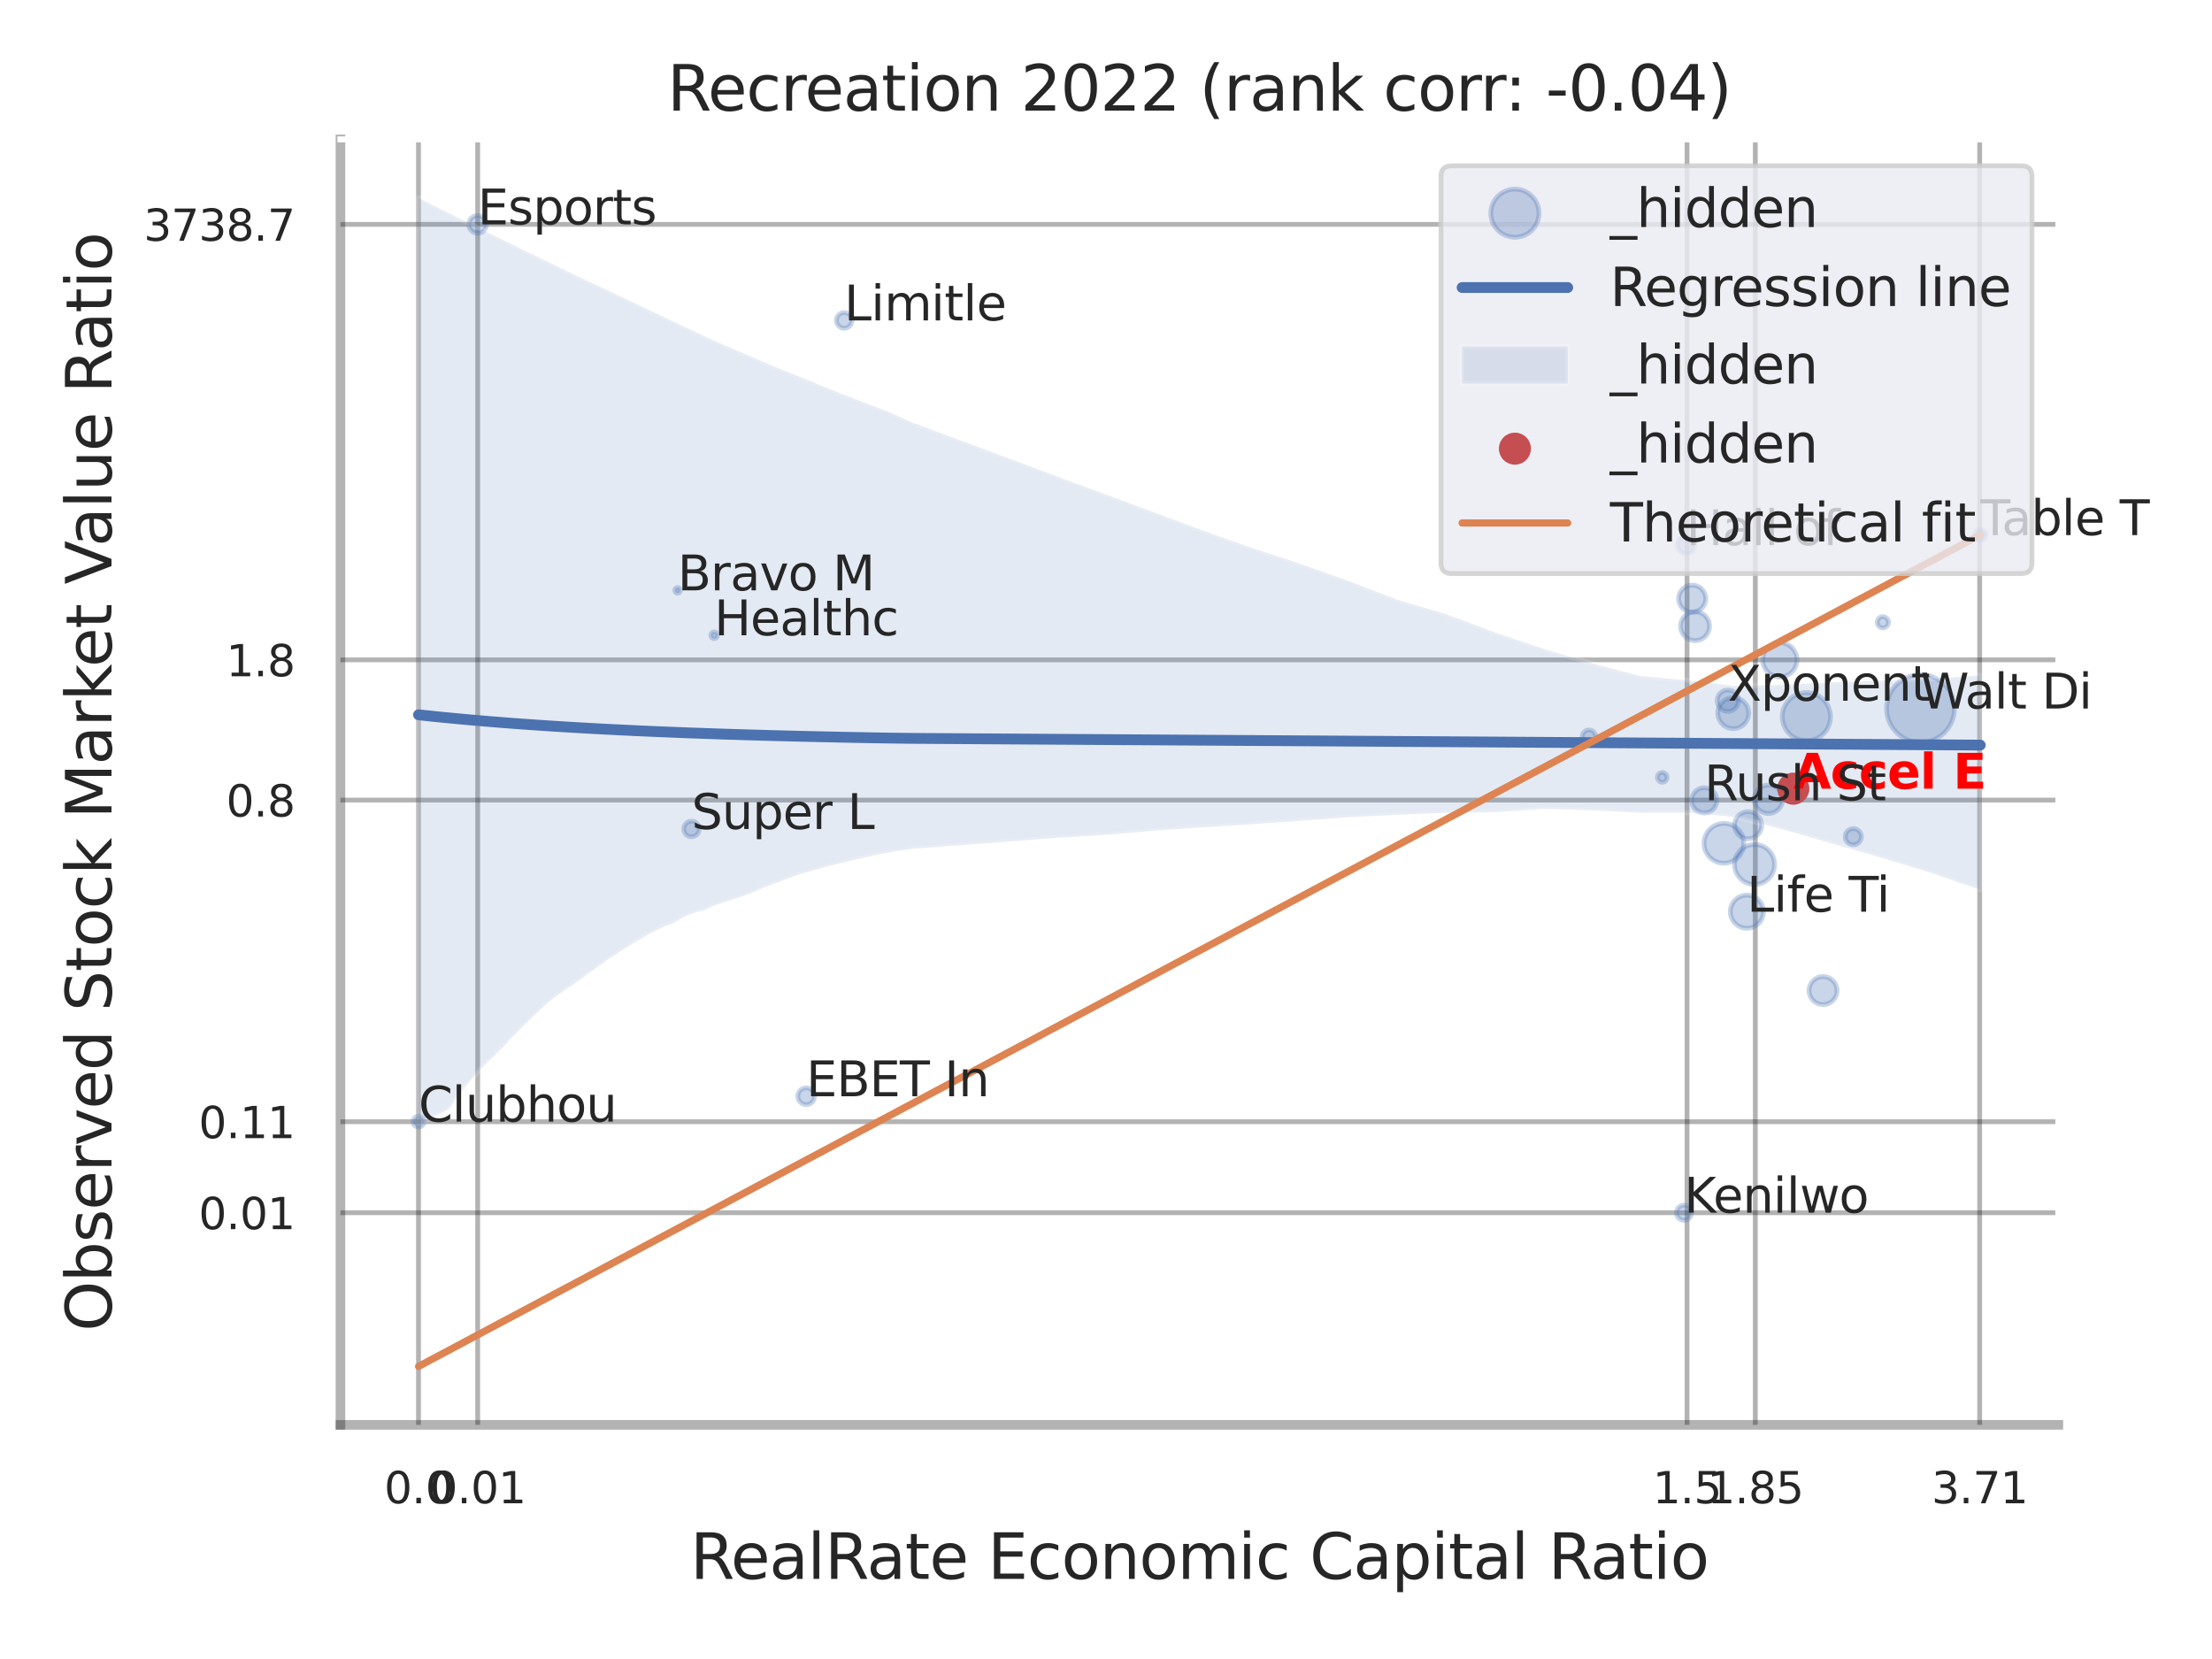 <?xml version="1.0" encoding="utf-8" standalone="no"?>
<!DOCTYPE svg PUBLIC "-//W3C//DTD SVG 1.1//EN"
  "http://www.w3.org/Graphics/SVG/1.1/DTD/svg11.dtd">
<svg xmlns:xlink="http://www.w3.org/1999/xlink" width="460.8pt" height="345.6pt" viewBox="0 0 460.8 345.6" xmlns="http://www.w3.org/2000/svg" version="1.1">
 <defs>
  <style type="text/css">*{stroke-linejoin: round; stroke-linecap: butt}</style>
 </defs>
 <g id="figure_1">
  <g id="patch_1">
   <path d="M 0 345.6 
L 460.8 345.6 
L 460.8 0 
L 0 0 
z
" style="fill: #ffffff"/>
  </g>
  <g id="axes_1">
   <g id="patch_2">
    <path d="M 70.92 296.82 
L 428.793 296.82 
L 428.793 29.04 
L 70.92 29.04 
z
" style="fill: #ffffff"/>
   </g>
   <g id="matplotlib.axis_1">
    <g id="xtick_1">
     <g id="line2d_1">
      <path d="M 87.183 296.82 
L 87.183 29.04 
" clip-path="url(#pf6cd506879)" style="fill: none; stroke: #000000; stroke-opacity: 0.3; stroke-linecap: round"/>
     </g>
     <g id="text_1">
      <!-- 0.0 -->
      <g style="fill: #262626" transform="translate(80.026 313.159) scale(0.09 -0.09)">
       <defs>
        <path id="DejaVuSans-30" d="M 2034 4250 
Q 1547 4250 1301 3770 
Q 1056 3291 1056 2328 
Q 1056 1369 1301 889 
Q 1547 409 2034 409 
Q 2525 409 2770 889 
Q 3016 1369 3016 2328 
Q 3016 3291 2770 3770 
Q 2525 4250 2034 4250 
z
M 2034 4750 
Q 2819 4750 3233 4129 
Q 3647 3509 3647 2328 
Q 3647 1150 3233 529 
Q 2819 -91 2034 -91 
Q 1250 -91 836 529 
Q 422 1150 422 2328 
Q 422 3509 836 4129 
Q 1250 4750 2034 4750 
z
" transform="scale(0.016)"/>
        <path id="DejaVuSans-2e" d="M 684 794 
L 1344 794 
L 1344 0 
L 684 0 
L 684 794 
z
" transform="scale(0.016)"/>
       </defs>
       <use xlink:href="#DejaVuSans-30"/>
       <use xlink:href="#DejaVuSans-2e" transform="translate(63.623 0)"/>
       <use xlink:href="#DejaVuSans-30" transform="translate(95.41 0)"/>
      </g>
     </g>
    </g>
    <g id="xtick_2">
     <g id="line2d_2">
      <path d="M 99.511 296.82 
L 99.511 29.04 
" clip-path="url(#pf6cd506879)" style="fill: none; stroke: #000000; stroke-opacity: 0.3; stroke-linecap: round"/>
     </g>
     <g id="text_2">
      <!-- 0.01 -->
      <g style="fill: #262626" transform="translate(89.491 313.159) scale(0.09 -0.09)">
       <defs>
        <path id="DejaVuSans-31" d="M 794 531 
L 1825 531 
L 1825 4091 
L 703 3866 
L 703 4441 
L 1819 4666 
L 2450 4666 
L 2450 531 
L 3481 531 
L 3481 0 
L 794 0 
L 794 531 
z
" transform="scale(0.016)"/>
       </defs>
       <use xlink:href="#DejaVuSans-30"/>
       <use xlink:href="#DejaVuSans-2e" transform="translate(63.623 0)"/>
       <use xlink:href="#DejaVuSans-30" transform="translate(95.41 0)"/>
       <use xlink:href="#DejaVuSans-31" transform="translate(159.033 0)"/>
      </g>
     </g>
    </g>
    <g id="xtick_3">
     <g id="line2d_3">
      <path d="M 351.441 296.82 
L 351.441 29.04 
" clip-path="url(#pf6cd506879)" style="fill: none; stroke: #000000; stroke-opacity: 0.3; stroke-linecap: round"/>
     </g>
     <g id="text_3">
      <!-- 1.5 -->
      <g style="fill: #262626" transform="translate(344.285 313.159) scale(0.09 -0.09)">
       <defs>
        <path id="DejaVuSans-35" d="M 691 4666 
L 3169 4666 
L 3169 4134 
L 1269 4134 
L 1269 2991 
Q 1406 3038 1543 3061 
Q 1681 3084 1819 3084 
Q 2600 3084 3056 2656 
Q 3513 2228 3513 1497 
Q 3513 744 3044 326 
Q 2575 -91 1722 -91 
Q 1428 -91 1123 -41 
Q 819 9 494 109 
L 494 744 
Q 775 591 1075 516 
Q 1375 441 1709 441 
Q 2250 441 2565 725 
Q 2881 1009 2881 1497 
Q 2881 1984 2565 2268 
Q 2250 2553 1709 2553 
Q 1456 2553 1204 2497 
Q 953 2441 691 2322 
L 691 4666 
z
" transform="scale(0.016)"/>
       </defs>
       <use xlink:href="#DejaVuSans-31"/>
       <use xlink:href="#DejaVuSans-2e" transform="translate(63.623 0)"/>
       <use xlink:href="#DejaVuSans-35" transform="translate(95.41 0)"/>
      </g>
     </g>
    </g>
    <g id="xtick_4">
     <g id="line2d_4">
      <path d="M 365.665 296.82 
L 365.665 29.04 
" clip-path="url(#pf6cd506879)" style="fill: none; stroke: #000000; stroke-opacity: 0.3; stroke-linecap: round"/>
     </g>
     <g id="text_4">
      <!-- 1.85 -->
      <g style="fill: #262626" transform="translate(355.645 313.159) scale(0.09 -0.09)">
       <defs>
        <path id="DejaVuSans-38" d="M 2034 2216 
Q 1584 2216 1326 1975 
Q 1069 1734 1069 1313 
Q 1069 891 1326 650 
Q 1584 409 2034 409 
Q 2484 409 2743 651 
Q 3003 894 3003 1313 
Q 3003 1734 2745 1975 
Q 2488 2216 2034 2216 
z
M 1403 2484 
Q 997 2584 770 2862 
Q 544 3141 544 3541 
Q 544 4100 942 4425 
Q 1341 4750 2034 4750 
Q 2731 4750 3128 4425 
Q 3525 4100 3525 3541 
Q 3525 3141 3298 2862 
Q 3072 2584 2669 2484 
Q 3125 2378 3379 2068 
Q 3634 1759 3634 1313 
Q 3634 634 3220 271 
Q 2806 -91 2034 -91 
Q 1263 -91 848 271 
Q 434 634 434 1313 
Q 434 1759 690 2068 
Q 947 2378 1403 2484 
z
M 1172 3481 
Q 1172 3119 1398 2916 
Q 1625 2713 2034 2713 
Q 2441 2713 2670 2916 
Q 2900 3119 2900 3481 
Q 2900 3844 2670 4047 
Q 2441 4250 2034 4250 
Q 1625 4250 1398 4047 
Q 1172 3844 1172 3481 
z
" transform="scale(0.016)"/>
       </defs>
       <use xlink:href="#DejaVuSans-31"/>
       <use xlink:href="#DejaVuSans-2e" transform="translate(63.623 0)"/>
       <use xlink:href="#DejaVuSans-38" transform="translate(95.41 0)"/>
       <use xlink:href="#DejaVuSans-35" transform="translate(159.033 0)"/>
      </g>
     </g>
    </g>
    <g id="xtick_5">
     <g id="line2d_5">
      <path d="M 412.399 296.82 
L 412.399 29.04 
" clip-path="url(#pf6cd506879)" style="fill: none; stroke: #000000; stroke-opacity: 0.3; stroke-linecap: round"/>
     </g>
     <g id="text_5">
      <!-- 3.71 -->
      <g style="fill: #262626" transform="translate(402.38 313.159) scale(0.09 -0.09)">
       <defs>
        <path id="DejaVuSans-33" d="M 2597 2516 
Q 3050 2419 3304 2112 
Q 3559 1806 3559 1356 
Q 3559 666 3084 287 
Q 2609 -91 1734 -91 
Q 1441 -91 1130 -33 
Q 819 25 488 141 
L 488 750 
Q 750 597 1062 519 
Q 1375 441 1716 441 
Q 2309 441 2620 675 
Q 2931 909 2931 1356 
Q 2931 1769 2642 2001 
Q 2353 2234 1838 2234 
L 1294 2234 
L 1294 2753 
L 1863 2753 
Q 2328 2753 2575 2939 
Q 2822 3125 2822 3475 
Q 2822 3834 2567 4026 
Q 2313 4219 1838 4219 
Q 1578 4219 1281 4162 
Q 984 4106 628 3988 
L 628 4550 
Q 988 4650 1302 4700 
Q 1616 4750 1894 4750 
Q 2613 4750 3031 4423 
Q 3450 4097 3450 3541 
Q 3450 3153 3228 2886 
Q 3006 2619 2597 2516 
z
" transform="scale(0.016)"/>
        <path id="DejaVuSans-37" d="M 525 4666 
L 3525 4666 
L 3525 4397 
L 1831 0 
L 1172 0 
L 2766 4134 
L 525 4134 
L 525 4666 
z
" transform="scale(0.016)"/>
       </defs>
       <use xlink:href="#DejaVuSans-33"/>
       <use xlink:href="#DejaVuSans-2e" transform="translate(63.623 0)"/>
       <use xlink:href="#DejaVuSans-37" transform="translate(95.41 0)"/>
       <use xlink:href="#DejaVuSans-31" transform="translate(159.033 0)"/>
      </g>
     </g>
    </g>
    <g id="xtick_6"/>
    <g id="xtick_7"/>
    <g id="xtick_8"/>
    <g id="text_6">
     <!-- RealRate Economic Capital Ratio -->
     <g style="fill: #262626" transform="translate(143.803 328.908) scale(0.13 -0.13)">
      <defs>
       <path id="DejaVuSans-52" d="M 2841 2188 
Q 3044 2119 3236 1894 
Q 3428 1669 3622 1275 
L 4263 0 
L 3584 0 
L 2988 1197 
Q 2756 1666 2539 1819 
Q 2322 1972 1947 1972 
L 1259 1972 
L 1259 0 
L 628 0 
L 628 4666 
L 2053 4666 
Q 2853 4666 3247 4331 
Q 3641 3997 3641 3322 
Q 3641 2881 3436 2590 
Q 3231 2300 2841 2188 
z
M 1259 4147 
L 1259 2491 
L 2053 2491 
Q 2509 2491 2742 2702 
Q 2975 2913 2975 3322 
Q 2975 3731 2742 3939 
Q 2509 4147 2053 4147 
L 1259 4147 
z
" transform="scale(0.016)"/>
       <path id="DejaVuSans-65" d="M 3597 1894 
L 3597 1613 
L 953 1613 
Q 991 1019 1311 708 
Q 1631 397 2203 397 
Q 2534 397 2845 478 
Q 3156 559 3463 722 
L 3463 178 
Q 3153 47 2828 -22 
Q 2503 -91 2169 -91 
Q 1331 -91 842 396 
Q 353 884 353 1716 
Q 353 2575 817 3079 
Q 1281 3584 2069 3584 
Q 2775 3584 3186 3129 
Q 3597 2675 3597 1894 
z
M 3022 2063 
Q 3016 2534 2758 2815 
Q 2500 3097 2075 3097 
Q 1594 3097 1305 2825 
Q 1016 2553 972 2059 
L 3022 2063 
z
" transform="scale(0.016)"/>
       <path id="DejaVuSans-61" d="M 2194 1759 
Q 1497 1759 1228 1600 
Q 959 1441 959 1056 
Q 959 750 1161 570 
Q 1363 391 1709 391 
Q 2188 391 2477 730 
Q 2766 1069 2766 1631 
L 2766 1759 
L 2194 1759 
z
M 3341 1997 
L 3341 0 
L 2766 0 
L 2766 531 
Q 2569 213 2275 61 
Q 1981 -91 1556 -91 
Q 1019 -91 701 211 
Q 384 513 384 1019 
Q 384 1609 779 1909 
Q 1175 2209 1959 2209 
L 2766 2209 
L 2766 2266 
Q 2766 2663 2505 2880 
Q 2244 3097 1772 3097 
Q 1472 3097 1187 3025 
Q 903 2953 641 2809 
L 641 3341 
Q 956 3463 1253 3523 
Q 1550 3584 1831 3584 
Q 2591 3584 2966 3190 
Q 3341 2797 3341 1997 
z
" transform="scale(0.016)"/>
       <path id="DejaVuSans-6c" d="M 603 4863 
L 1178 4863 
L 1178 0 
L 603 0 
L 603 4863 
z
" transform="scale(0.016)"/>
       <path id="DejaVuSans-74" d="M 1172 4494 
L 1172 3500 
L 2356 3500 
L 2356 3053 
L 1172 3053 
L 1172 1153 
Q 1172 725 1289 603 
Q 1406 481 1766 481 
L 2356 481 
L 2356 0 
L 1766 0 
Q 1100 0 847 248 
Q 594 497 594 1153 
L 594 3053 
L 172 3053 
L 172 3500 
L 594 3500 
L 594 4494 
L 1172 4494 
z
" transform="scale(0.016)"/>
       <path id="DejaVuSans-20" transform="scale(0.016)"/>
       <path id="DejaVuSans-45" d="M 628 4666 
L 3578 4666 
L 3578 4134 
L 1259 4134 
L 1259 2753 
L 3481 2753 
L 3481 2222 
L 1259 2222 
L 1259 531 
L 3634 531 
L 3634 0 
L 628 0 
L 628 4666 
z
" transform="scale(0.016)"/>
       <path id="DejaVuSans-63" d="M 3122 3366 
L 3122 2828 
Q 2878 2963 2633 3030 
Q 2388 3097 2138 3097 
Q 1578 3097 1268 2742 
Q 959 2388 959 1747 
Q 959 1106 1268 751 
Q 1578 397 2138 397 
Q 2388 397 2633 464 
Q 2878 531 3122 666 
L 3122 134 
Q 2881 22 2623 -34 
Q 2366 -91 2075 -91 
Q 1284 -91 818 406 
Q 353 903 353 1747 
Q 353 2603 823 3093 
Q 1294 3584 2113 3584 
Q 2378 3584 2631 3529 
Q 2884 3475 3122 3366 
z
" transform="scale(0.016)"/>
       <path id="DejaVuSans-6f" d="M 1959 3097 
Q 1497 3097 1228 2736 
Q 959 2375 959 1747 
Q 959 1119 1226 758 
Q 1494 397 1959 397 
Q 2419 397 2687 759 
Q 2956 1122 2956 1747 
Q 2956 2369 2687 2733 
Q 2419 3097 1959 3097 
z
M 1959 3584 
Q 2709 3584 3137 3096 
Q 3566 2609 3566 1747 
Q 3566 888 3137 398 
Q 2709 -91 1959 -91 
Q 1206 -91 779 398 
Q 353 888 353 1747 
Q 353 2609 779 3096 
Q 1206 3584 1959 3584 
z
" transform="scale(0.016)"/>
       <path id="DejaVuSans-6e" d="M 3513 2113 
L 3513 0 
L 2938 0 
L 2938 2094 
Q 2938 2591 2744 2837 
Q 2550 3084 2163 3084 
Q 1697 3084 1428 2787 
Q 1159 2491 1159 1978 
L 1159 0 
L 581 0 
L 581 3500 
L 1159 3500 
L 1159 2956 
Q 1366 3272 1645 3428 
Q 1925 3584 2291 3584 
Q 2894 3584 3203 3211 
Q 3513 2838 3513 2113 
z
" transform="scale(0.016)"/>
       <path id="DejaVuSans-6d" d="M 3328 2828 
Q 3544 3216 3844 3400 
Q 4144 3584 4550 3584 
Q 5097 3584 5394 3201 
Q 5691 2819 5691 2113 
L 5691 0 
L 5113 0 
L 5113 2094 
Q 5113 2597 4934 2840 
Q 4756 3084 4391 3084 
Q 3944 3084 3684 2787 
Q 3425 2491 3425 1978 
L 3425 0 
L 2847 0 
L 2847 2094 
Q 2847 2600 2669 2842 
Q 2491 3084 2119 3084 
Q 1678 3084 1418 2786 
Q 1159 2488 1159 1978 
L 1159 0 
L 581 0 
L 581 3500 
L 1159 3500 
L 1159 2956 
Q 1356 3278 1631 3431 
Q 1906 3584 2284 3584 
Q 2666 3584 2933 3390 
Q 3200 3197 3328 2828 
z
" transform="scale(0.016)"/>
       <path id="DejaVuSans-69" d="M 603 3500 
L 1178 3500 
L 1178 0 
L 603 0 
L 603 3500 
z
M 603 4863 
L 1178 4863 
L 1178 4134 
L 603 4134 
L 603 4863 
z
" transform="scale(0.016)"/>
       <path id="DejaVuSans-43" d="M 4122 4306 
L 4122 3641 
Q 3803 3938 3442 4084 
Q 3081 4231 2675 4231 
Q 1875 4231 1450 3742 
Q 1025 3253 1025 2328 
Q 1025 1406 1450 917 
Q 1875 428 2675 428 
Q 3081 428 3442 575 
Q 3803 722 4122 1019 
L 4122 359 
Q 3791 134 3420 21 
Q 3050 -91 2638 -91 
Q 1578 -91 968 557 
Q 359 1206 359 2328 
Q 359 3453 968 4101 
Q 1578 4750 2638 4750 
Q 3056 4750 3426 4639 
Q 3797 4528 4122 4306 
z
" transform="scale(0.016)"/>
       <path id="DejaVuSans-70" d="M 1159 525 
L 1159 -1331 
L 581 -1331 
L 581 3500 
L 1159 3500 
L 1159 2969 
Q 1341 3281 1617 3432 
Q 1894 3584 2278 3584 
Q 2916 3584 3314 3078 
Q 3713 2572 3713 1747 
Q 3713 922 3314 415 
Q 2916 -91 2278 -91 
Q 1894 -91 1617 61 
Q 1341 213 1159 525 
z
M 3116 1747 
Q 3116 2381 2855 2742 
Q 2594 3103 2138 3103 
Q 1681 3103 1420 2742 
Q 1159 2381 1159 1747 
Q 1159 1113 1420 752 
Q 1681 391 2138 391 
Q 2594 391 2855 752 
Q 3116 1113 3116 1747 
z
" transform="scale(0.016)"/>
      </defs>
      <use xlink:href="#DejaVuSans-52"/>
      <use xlink:href="#DejaVuSans-65" transform="translate(64.982 0)"/>
      <use xlink:href="#DejaVuSans-61" transform="translate(126.506 0)"/>
      <use xlink:href="#DejaVuSans-6c" transform="translate(187.785 0)"/>
      <use xlink:href="#DejaVuSans-52" transform="translate(215.568 0)"/>
      <use xlink:href="#DejaVuSans-61" transform="translate(282.801 0)"/>
      <use xlink:href="#DejaVuSans-74" transform="translate(344.08 0)"/>
      <use xlink:href="#DejaVuSans-65" transform="translate(383.289 0)"/>
      <use xlink:href="#DejaVuSans-20" transform="translate(444.812 0)"/>
      <use xlink:href="#DejaVuSans-45" transform="translate(476.6 0)"/>
      <use xlink:href="#DejaVuSans-63" transform="translate(539.783 0)"/>
      <use xlink:href="#DejaVuSans-6f" transform="translate(594.764 0)"/>
      <use xlink:href="#DejaVuSans-6e" transform="translate(655.945 0)"/>
      <use xlink:href="#DejaVuSans-6f" transform="translate(719.324 0)"/>
      <use xlink:href="#DejaVuSans-6d" transform="translate(780.506 0)"/>
      <use xlink:href="#DejaVuSans-69" transform="translate(877.918 0)"/>
      <use xlink:href="#DejaVuSans-63" transform="translate(905.701 0)"/>
      <use xlink:href="#DejaVuSans-20" transform="translate(960.682 0)"/>
      <use xlink:href="#DejaVuSans-43" transform="translate(992.469 0)"/>
      <use xlink:href="#DejaVuSans-61" transform="translate(1062.293 0)"/>
      <use xlink:href="#DejaVuSans-70" transform="translate(1123.572 0)"/>
      <use xlink:href="#DejaVuSans-69" transform="translate(1187.049 0)"/>
      <use xlink:href="#DejaVuSans-74" transform="translate(1214.832 0)"/>
      <use xlink:href="#DejaVuSans-61" transform="translate(1254.041 0)"/>
      <use xlink:href="#DejaVuSans-6c" transform="translate(1315.32 0)"/>
      <use xlink:href="#DejaVuSans-20" transform="translate(1343.104 0)"/>
      <use xlink:href="#DejaVuSans-52" transform="translate(1374.891 0)"/>
      <use xlink:href="#DejaVuSans-61" transform="translate(1442.123 0)"/>
      <use xlink:href="#DejaVuSans-74" transform="translate(1503.402 0)"/>
      <use xlink:href="#DejaVuSans-69" transform="translate(1542.611 0)"/>
      <use xlink:href="#DejaVuSans-6f" transform="translate(1570.395 0)"/>
     </g>
    </g>
   </g>
   <g id="matplotlib.axis_2">
    <g id="ytick_1">
     <g id="line2d_6">
      <path d="M 70.92 252.636 
L 428.793 252.636 
" clip-path="url(#pf6cd506879)" style="fill: none; stroke: #000000; stroke-opacity: 0.3; stroke-linecap: round"/>
     </g>
     <g id="text_7">
      <!-- 0.01 -->
      <g style="fill: #262626" transform="translate(41.381 256.056) scale(0.09 -0.09)">
       <use xlink:href="#DejaVuSans-30"/>
       <use xlink:href="#DejaVuSans-2e" transform="translate(63.623 0)"/>
       <use xlink:href="#DejaVuSans-30" transform="translate(95.41 0)"/>
       <use xlink:href="#DejaVuSans-31" transform="translate(159.033 0)"/>
      </g>
     </g>
    </g>
    <g id="ytick_2">
     <g id="line2d_7">
      <path d="M 70.92 233.676 
L 428.793 233.676 
" clip-path="url(#pf6cd506879)" style="fill: none; stroke: #000000; stroke-opacity: 0.3; stroke-linecap: round"/>
     </g>
     <g id="text_8">
      <!-- 0.11 -->
      <g style="fill: #262626" transform="translate(41.381 237.095) scale(0.09 -0.09)">
       <use xlink:href="#DejaVuSans-30"/>
       <use xlink:href="#DejaVuSans-2e" transform="translate(63.623 0)"/>
       <use xlink:href="#DejaVuSans-31" transform="translate(95.41 0)"/>
       <use xlink:href="#DejaVuSans-31" transform="translate(159.033 0)"/>
      </g>
     </g>
    </g>
    <g id="ytick_3">
     <g id="line2d_8">
      <path d="M 70.92 166.672 
L 428.793 166.672 
" clip-path="url(#pf6cd506879)" style="fill: none; stroke: #000000; stroke-opacity: 0.3; stroke-linecap: round"/>
     </g>
     <g id="text_9">
      <!-- 0.8 -->
      <g style="fill: #262626" transform="translate(47.107 170.091) scale(0.09 -0.09)">
       <use xlink:href="#DejaVuSans-30"/>
       <use xlink:href="#DejaVuSans-2e" transform="translate(63.623 0)"/>
       <use xlink:href="#DejaVuSans-38" transform="translate(95.41 0)"/>
      </g>
     </g>
    </g>
    <g id="ytick_4">
     <g id="line2d_9">
      <path d="M 70.92 137.462 
L 428.793 137.462 
" clip-path="url(#pf6cd506879)" style="fill: none; stroke: #000000; stroke-opacity: 0.3; stroke-linecap: round"/>
     </g>
     <g id="text_10">
      <!-- 1.8 -->
      <g style="fill: #262626" transform="translate(47.107 140.882) scale(0.09 -0.09)">
       <use xlink:href="#DejaVuSans-31"/>
       <use xlink:href="#DejaVuSans-2e" transform="translate(63.623 0)"/>
       <use xlink:href="#DejaVuSans-38" transform="translate(95.41 0)"/>
      </g>
     </g>
    </g>
    <g id="ytick_5">
     <g id="line2d_10">
      <path d="M 70.92 46.736 
L 428.793 46.736 
" clip-path="url(#pf6cd506879)" style="fill: none; stroke: #000000; stroke-opacity: 0.3; stroke-linecap: round"/>
     </g>
     <g id="text_11">
      <!-- 3738.7 -->
      <g style="fill: #262626" transform="translate(29.928 50.156) scale(0.09 -0.09)">
       <use xlink:href="#DejaVuSans-33"/>
       <use xlink:href="#DejaVuSans-37" transform="translate(63.623 0)"/>
       <use xlink:href="#DejaVuSans-33" transform="translate(127.246 0)"/>
       <use xlink:href="#DejaVuSans-38" transform="translate(190.869 0)"/>
       <use xlink:href="#DejaVuSans-2e" transform="translate(254.492 0)"/>
       <use xlink:href="#DejaVuSans-37" transform="translate(286.279 0)"/>
      </g>
     </g>
    </g>
    <g id="ytick_6"/>
    <g id="ytick_7"/>
    <g id="ytick_8"/>
    <g id="ytick_9"/>
    <g id="ytick_10"/>
    <g id="text_12">
     <!-- Observed Stock Market Value Ratio -->
     <g style="fill: #262626" transform="translate(23.225 277.332) rotate(-90) scale(0.13 -0.13)">
      <defs>
       <path id="DejaVuSans-4f" d="M 2522 4238 
Q 1834 4238 1429 3725 
Q 1025 3213 1025 2328 
Q 1025 1447 1429 934 
Q 1834 422 2522 422 
Q 3209 422 3611 934 
Q 4013 1447 4013 2328 
Q 4013 3213 3611 3725 
Q 3209 4238 2522 4238 
z
M 2522 4750 
Q 3503 4750 4090 4092 
Q 4678 3434 4678 2328 
Q 4678 1225 4090 567 
Q 3503 -91 2522 -91 
Q 1538 -91 948 565 
Q 359 1222 359 2328 
Q 359 3434 948 4092 
Q 1538 4750 2522 4750 
z
" transform="scale(0.016)"/>
       <path id="DejaVuSans-62" d="M 3116 1747 
Q 3116 2381 2855 2742 
Q 2594 3103 2138 3103 
Q 1681 3103 1420 2742 
Q 1159 2381 1159 1747 
Q 1159 1113 1420 752 
Q 1681 391 2138 391 
Q 2594 391 2855 752 
Q 3116 1113 3116 1747 
z
M 1159 2969 
Q 1341 3281 1617 3432 
Q 1894 3584 2278 3584 
Q 2916 3584 3314 3078 
Q 3713 2572 3713 1747 
Q 3713 922 3314 415 
Q 2916 -91 2278 -91 
Q 1894 -91 1617 61 
Q 1341 213 1159 525 
L 1159 0 
L 581 0 
L 581 4863 
L 1159 4863 
L 1159 2969 
z
" transform="scale(0.016)"/>
       <path id="DejaVuSans-73" d="M 2834 3397 
L 2834 2853 
Q 2591 2978 2328 3040 
Q 2066 3103 1784 3103 
Q 1356 3103 1142 2972 
Q 928 2841 928 2578 
Q 928 2378 1081 2264 
Q 1234 2150 1697 2047 
L 1894 2003 
Q 2506 1872 2764 1633 
Q 3022 1394 3022 966 
Q 3022 478 2636 193 
Q 2250 -91 1575 -91 
Q 1294 -91 989 -36 
Q 684 19 347 128 
L 347 722 
Q 666 556 975 473 
Q 1284 391 1588 391 
Q 1994 391 2212 530 
Q 2431 669 2431 922 
Q 2431 1156 2273 1281 
Q 2116 1406 1581 1522 
L 1381 1569 
Q 847 1681 609 1914 
Q 372 2147 372 2553 
Q 372 3047 722 3315 
Q 1072 3584 1716 3584 
Q 2034 3584 2315 3537 
Q 2597 3491 2834 3397 
z
" transform="scale(0.016)"/>
       <path id="DejaVuSans-72" d="M 2631 2963 
Q 2534 3019 2420 3045 
Q 2306 3072 2169 3072 
Q 1681 3072 1420 2755 
Q 1159 2438 1159 1844 
L 1159 0 
L 581 0 
L 581 3500 
L 1159 3500 
L 1159 2956 
Q 1341 3275 1631 3429 
Q 1922 3584 2338 3584 
Q 2397 3584 2469 3576 
Q 2541 3569 2628 3553 
L 2631 2963 
z
" transform="scale(0.016)"/>
       <path id="DejaVuSans-76" d="M 191 3500 
L 800 3500 
L 1894 563 
L 2988 3500 
L 3597 3500 
L 2284 0 
L 1503 0 
L 191 3500 
z
" transform="scale(0.016)"/>
       <path id="DejaVuSans-64" d="M 2906 2969 
L 2906 4863 
L 3481 4863 
L 3481 0 
L 2906 0 
L 2906 525 
Q 2725 213 2448 61 
Q 2172 -91 1784 -91 
Q 1150 -91 751 415 
Q 353 922 353 1747 
Q 353 2572 751 3078 
Q 1150 3584 1784 3584 
Q 2172 3584 2448 3432 
Q 2725 3281 2906 2969 
z
M 947 1747 
Q 947 1113 1208 752 
Q 1469 391 1925 391 
Q 2381 391 2643 752 
Q 2906 1113 2906 1747 
Q 2906 2381 2643 2742 
Q 2381 3103 1925 3103 
Q 1469 3103 1208 2742 
Q 947 2381 947 1747 
z
" transform="scale(0.016)"/>
       <path id="DejaVuSans-53" d="M 3425 4513 
L 3425 3897 
Q 3066 4069 2747 4153 
Q 2428 4238 2131 4238 
Q 1616 4238 1336 4038 
Q 1056 3838 1056 3469 
Q 1056 3159 1242 3001 
Q 1428 2844 1947 2747 
L 2328 2669 
Q 3034 2534 3370 2195 
Q 3706 1856 3706 1288 
Q 3706 609 3251 259 
Q 2797 -91 1919 -91 
Q 1588 -91 1214 -16 
Q 841 59 441 206 
L 441 856 
Q 825 641 1194 531 
Q 1563 422 1919 422 
Q 2459 422 2753 634 
Q 3047 847 3047 1241 
Q 3047 1584 2836 1778 
Q 2625 1972 2144 2069 
L 1759 2144 
Q 1053 2284 737 2584 
Q 422 2884 422 3419 
Q 422 4038 858 4394 
Q 1294 4750 2059 4750 
Q 2388 4750 2728 4690 
Q 3069 4631 3425 4513 
z
" transform="scale(0.016)"/>
       <path id="DejaVuSans-6b" d="M 581 4863 
L 1159 4863 
L 1159 1991 
L 2875 3500 
L 3609 3500 
L 1753 1863 
L 3688 0 
L 2938 0 
L 1159 1709 
L 1159 0 
L 581 0 
L 581 4863 
z
" transform="scale(0.016)"/>
       <path id="DejaVuSans-4d" d="M 628 4666 
L 1569 4666 
L 2759 1491 
L 3956 4666 
L 4897 4666 
L 4897 0 
L 4281 0 
L 4281 4097 
L 3078 897 
L 2444 897 
L 1241 4097 
L 1241 0 
L 628 0 
L 628 4666 
z
" transform="scale(0.016)"/>
       <path id="DejaVuSans-56" d="M 1831 0 
L 50 4666 
L 709 4666 
L 2188 738 
L 3669 4666 
L 4325 4666 
L 2547 0 
L 1831 0 
z
" transform="scale(0.016)"/>
       <path id="DejaVuSans-75" d="M 544 1381 
L 544 3500 
L 1119 3500 
L 1119 1403 
Q 1119 906 1312 657 
Q 1506 409 1894 409 
Q 2359 409 2629 706 
Q 2900 1003 2900 1516 
L 2900 3500 
L 3475 3500 
L 3475 0 
L 2900 0 
L 2900 538 
Q 2691 219 2414 64 
Q 2138 -91 1772 -91 
Q 1169 -91 856 284 
Q 544 659 544 1381 
z
M 1991 3584 
L 1991 3584 
z
" transform="scale(0.016)"/>
      </defs>
      <use xlink:href="#DejaVuSans-4f"/>
      <use xlink:href="#DejaVuSans-62" transform="translate(78.711 0)"/>
      <use xlink:href="#DejaVuSans-73" transform="translate(142.188 0)"/>
      <use xlink:href="#DejaVuSans-65" transform="translate(194.287 0)"/>
      <use xlink:href="#DejaVuSans-72" transform="translate(255.811 0)"/>
      <use xlink:href="#DejaVuSans-76" transform="translate(296.924 0)"/>
      <use xlink:href="#DejaVuSans-65" transform="translate(356.104 0)"/>
      <use xlink:href="#DejaVuSans-64" transform="translate(417.627 0)"/>
      <use xlink:href="#DejaVuSans-20" transform="translate(481.104 0)"/>
      <use xlink:href="#DejaVuSans-53" transform="translate(512.891 0)"/>
      <use xlink:href="#DejaVuSans-74" transform="translate(576.367 0)"/>
      <use xlink:href="#DejaVuSans-6f" transform="translate(615.576 0)"/>
      <use xlink:href="#DejaVuSans-63" transform="translate(676.758 0)"/>
      <use xlink:href="#DejaVuSans-6b" transform="translate(731.738 0)"/>
      <use xlink:href="#DejaVuSans-20" transform="translate(789.648 0)"/>
      <use xlink:href="#DejaVuSans-4d" transform="translate(821.436 0)"/>
      <use xlink:href="#DejaVuSans-61" transform="translate(907.715 0)"/>
      <use xlink:href="#DejaVuSans-72" transform="translate(968.994 0)"/>
      <use xlink:href="#DejaVuSans-6b" transform="translate(1010.107 0)"/>
      <use xlink:href="#DejaVuSans-65" transform="translate(1064.393 0)"/>
      <use xlink:href="#DejaVuSans-74" transform="translate(1125.916 0)"/>
      <use xlink:href="#DejaVuSans-20" transform="translate(1165.125 0)"/>
      <use xlink:href="#DejaVuSans-56" transform="translate(1196.912 0)"/>
      <use xlink:href="#DejaVuSans-61" transform="translate(1257.57 0)"/>
      <use xlink:href="#DejaVuSans-6c" transform="translate(1318.85 0)"/>
      <use xlink:href="#DejaVuSans-75" transform="translate(1346.633 0)"/>
      <use xlink:href="#DejaVuSans-65" transform="translate(1410.012 0)"/>
      <use xlink:href="#DejaVuSans-20" transform="translate(1471.535 0)"/>
      <use xlink:href="#DejaVuSans-52" transform="translate(1503.322 0)"/>
      <use xlink:href="#DejaVuSans-61" transform="translate(1570.555 0)"/>
      <use xlink:href="#DejaVuSans-74" transform="translate(1631.834 0)"/>
      <use xlink:href="#DejaVuSans-69" transform="translate(1671.043 0)"/>
      <use xlink:href="#DejaVuSans-6f" transform="translate(1698.826 0)"/>
     </g>
    </g>
   </g>
   <g id="PathCollection_1">
    <path d="M 331.014 154.911 
C 331.39 154.911 331.752 154.761 332.018 154.495 
C 332.285 154.229 332.434 153.867 332.434 153.491 
C 332.434 153.114 332.285 152.752 332.018 152.486 
C 331.752 152.22 331.39 152.07 331.014 152.07 
C 330.637 152.07 330.275 152.22 330.009 152.486 
C 329.743 152.752 329.593 153.114 329.593 153.491 
C 329.593 153.867 329.743 154.229 330.009 154.495 
C 330.275 154.761 330.637 154.911 331.014 154.911 
z
" clip-path="url(#pf6cd506879)" style="fill: #4c72b0; fill-opacity: 0.3; stroke: #4c72b0; stroke-opacity: 0.3"/>
    <path d="M 386.079 175.991 
C 386.526 175.991 386.956 175.813 387.272 175.497 
C 387.589 175.18 387.767 174.751 387.767 174.303 
C 387.767 173.856 387.589 173.426 387.272 173.11 
C 386.956 172.793 386.526 172.616 386.079 172.616 
C 385.631 172.616 385.202 172.793 384.885 173.11 
C 384.569 173.426 384.391 173.856 384.391 174.303 
C 384.391 174.751 384.569 175.18 384.885 175.497 
C 385.202 175.813 385.631 175.991 386.079 175.991 
z
" clip-path="url(#pf6cd506879)" style="fill: #4c72b0; fill-opacity: 0.3; stroke: #4c72b0; stroke-opacity: 0.3"/>
    <path d="M 350.821 254.205 
C 351.24 254.205 351.642 254.038 351.938 253.742 
C 352.234 253.446 352.401 253.045 352.401 252.626 
C 352.401 252.207 352.234 251.805 351.938 251.509 
C 351.642 251.213 351.24 251.047 350.821 251.047 
C 350.403 251.047 350.001 251.213 349.705 251.509 
C 349.409 251.805 349.242 252.207 349.242 252.626 
C 349.242 253.045 349.409 253.446 349.705 253.742 
C 350.001 254.038 350.403 254.205 350.821 254.205 
z
" clip-path="url(#pf6cd506879)" style="fill: #4c72b0; fill-opacity: 0.3; stroke: #4c72b0; stroke-opacity: 0.3"/>
    <path d="M 370.771 141.026 
C 371.719 141.026 372.629 140.649 373.299 139.979 
C 373.97 139.308 374.346 138.399 374.346 137.45 
C 374.346 136.502 373.97 135.593 373.299 134.922 
C 372.629 134.252 371.719 133.875 370.771 133.875 
C 369.823 133.875 368.913 134.252 368.243 134.922 
C 367.572 135.593 367.196 136.502 367.196 137.45 
C 367.196 138.399 367.572 139.308 368.243 139.979 
C 368.913 140.649 369.823 141.026 370.771 141.026 
z
" clip-path="url(#pf6cd506879)" style="fill: #4c72b0; fill-opacity: 0.3; stroke: #4c72b0; stroke-opacity: 0.3"/>
    <path d="M 368.4 169.463 
C 369.184 169.463 369.937 169.152 370.491 168.597 
C 371.046 168.042 371.358 167.29 371.358 166.505 
C 371.358 165.721 371.046 164.968 370.491 164.413 
C 369.937 163.859 369.184 163.547 368.4 163.547 
C 367.615 163.547 366.863 163.859 366.308 164.413 
C 365.753 164.968 365.442 165.721 365.442 166.505 
C 365.442 167.29 365.753 168.042 366.308 168.597 
C 366.863 169.152 367.615 169.463 368.4 169.463 
z
" clip-path="url(#pf6cd506879)" style="fill: #4c72b0; fill-opacity: 0.3; stroke: #4c72b0; stroke-opacity: 0.3"/>
    <path d="M 412.526 112.618 
C 412.83 112.618 413.121 112.497 413.336 112.283 
C 413.551 112.068 413.672 111.776 413.672 111.472 
C 413.672 111.169 413.551 110.877 413.336 110.662 
C 413.121 110.447 412.83 110.327 412.526 110.327 
C 412.222 110.327 411.93 110.447 411.716 110.662 
C 411.501 110.877 411.38 111.169 411.38 111.472 
C 411.38 111.776 411.501 112.068 411.716 112.283 
C 411.93 112.497 412.222 112.618 412.526 112.618 
z
" clip-path="url(#pf6cd506879)" style="fill: #4c72b0; fill-opacity: 0.3; stroke: #4c72b0; stroke-opacity: 0.3"/>
    <path d="M 392.236 130.81 
C 392.546 130.81 392.845 130.686 393.064 130.466 
C 393.284 130.247 393.408 129.949 393.408 129.638 
C 393.408 129.327 393.284 129.029 393.064 128.809 
C 392.845 128.589 392.546 128.466 392.236 128.466 
C 391.925 128.466 391.627 128.589 391.407 128.809 
C 391.187 129.029 391.063 129.327 391.063 129.638 
C 391.063 129.949 391.187 130.247 391.407 130.466 
C 391.627 130.686 391.925 130.81 392.236 130.81 
z
" clip-path="url(#pf6cd506879)" style="fill: #4c72b0; fill-opacity: 0.3; stroke: #4c72b0; stroke-opacity: 0.3"/>
    <path d="M 364.159 174.731 
C 364.91 174.731 365.63 174.433 366.16 173.902 
C 366.691 173.371 366.99 172.651 366.99 171.901 
C 366.99 171.15 366.691 170.43 366.16 169.899 
C 365.63 169.368 364.91 169.07 364.159 169.07 
C 363.408 169.07 362.688 169.368 362.158 169.899 
C 361.627 170.43 361.329 171.15 361.329 171.901 
C 361.329 172.651 361.627 173.371 362.158 173.902 
C 362.688 174.433 363.408 174.731 364.159 174.731 
z
" clip-path="url(#pf6cd506879)" style="fill: #4c72b0; fill-opacity: 0.3; stroke: #4c72b0; stroke-opacity: 0.3"/>
    <path d="M 359.119 179.819 
C 360.219 179.819 361.273 179.382 362.051 178.605 
C 362.828 177.827 363.265 176.773 363.265 175.673 
C 363.265 174.574 362.828 173.519 362.051 172.742 
C 361.273 171.964 360.219 171.528 359.119 171.528 
C 358.02 171.528 356.965 171.964 356.188 172.742 
C 355.41 173.519 354.974 174.574 354.974 175.673 
C 354.974 176.773 355.41 177.827 356.188 178.605 
C 356.965 179.382 358.02 179.819 359.119 179.819 
z
" clip-path="url(#pf6cd506879)" style="fill: #4c72b0; fill-opacity: 0.3; stroke: #4c72b0; stroke-opacity: 0.3"/>
    <path d="M 376.305 154.333 
C 377.639 154.333 378.918 153.803 379.861 152.861 
C 380.803 151.918 381.333 150.639 381.333 149.305 
C 381.333 147.972 380.803 146.693 379.861 145.75 
C 378.918 144.807 377.639 144.277 376.305 144.277 
C 374.972 144.277 373.693 144.807 372.75 145.75 
C 371.807 146.693 371.277 147.972 371.277 149.305 
C 371.277 150.639 371.807 151.918 372.75 152.861 
C 373.693 153.803 374.972 154.333 376.305 154.333 
z
" clip-path="url(#pf6cd506879)" style="fill: #4c72b0; fill-opacity: 0.3; stroke: #4c72b0; stroke-opacity: 0.3"/>
    <path d="M 87.187 234.792 
C 87.487 234.792 87.776 234.673 87.988 234.46 
C 88.201 234.248 88.32 233.96 88.32 233.659 
C 88.32 233.359 88.201 233.07 87.988 232.858 
C 87.776 232.645 87.487 232.526 87.187 232.526 
C 86.886 232.526 86.598 232.645 86.386 232.858 
C 86.173 233.07 86.054 233.359 86.054 233.659 
C 86.054 233.96 86.173 234.248 86.386 234.46 
C 86.598 234.673 86.886 234.792 87.187 234.792 
z
" clip-path="url(#pf6cd506879)" style="fill: #4c72b0; fill-opacity: 0.3; stroke: #4c72b0; stroke-opacity: 0.3"/>
    <path d="M 141.156 123.578 
C 141.314 123.578 141.465 123.515 141.576 123.404 
C 141.687 123.293 141.75 123.142 141.75 122.984 
C 141.75 122.827 141.687 122.676 141.576 122.565 
C 141.465 122.453 141.314 122.391 141.156 122.391 
C 140.999 122.391 140.848 122.453 140.737 122.565 
C 140.625 122.676 140.563 122.827 140.563 122.984 
C 140.563 123.142 140.625 123.293 140.737 123.404 
C 140.848 123.515 140.999 123.578 141.156 123.578 
z
" clip-path="url(#pf6cd506879)" style="fill: #4c72b0; fill-opacity: 0.3; stroke: #4c72b0; stroke-opacity: 0.3"/>
    <path d="M 99.499 48.592 
C 99.988 48.592 100.457 48.398 100.802 48.052 
C 101.148 47.706 101.342 47.237 101.342 46.748 
C 101.342 46.26 101.148 45.791 100.802 45.445 
C 100.457 45.099 99.988 44.905 99.499 44.905 
C 99.01 44.905 98.541 45.099 98.196 45.445 
C 97.85 45.791 97.656 46.26 97.656 46.748 
C 97.656 47.237 97.85 47.706 98.196 48.052 
C 98.541 48.398 99.01 48.592 99.499 48.592 
z
" clip-path="url(#pf6cd506879)" style="fill: #4c72b0; fill-opacity: 0.3; stroke: #4c72b0; stroke-opacity: 0.3"/>
    <path d="M 361.073 151.786 
C 361.929 151.786 362.751 151.446 363.357 150.84 
C 363.962 150.235 364.303 149.413 364.303 148.556 
C 364.303 147.7 363.962 146.878 363.357 146.272 
C 362.751 145.666 361.929 145.326 361.073 145.326 
C 360.216 145.326 359.394 145.666 358.789 146.272 
C 358.183 146.878 357.842 147.7 357.842 148.556 
C 357.842 149.413 358.183 150.235 358.789 150.84 
C 359.394 151.446 360.216 151.786 361.073 151.786 
z
" clip-path="url(#pf6cd506879)" style="fill: #4c72b0; fill-opacity: 0.3; stroke: #4c72b0; stroke-opacity: 0.3"/>
    <path d="M 148.791 133.049 
C 148.979 133.049 149.16 132.974 149.292 132.842 
C 149.425 132.709 149.5 132.528 149.5 132.34 
C 149.5 132.153 149.425 131.972 149.292 131.839 
C 149.16 131.707 148.979 131.632 148.791 131.632 
C 148.604 131.632 148.423 131.707 148.29 131.839 
C 148.158 131.972 148.083 132.153 148.083 132.34 
C 148.083 132.528 148.158 132.709 148.29 132.842 
C 148.423 132.974 148.604 133.049 148.791 133.049 
z
" clip-path="url(#pf6cd506879)" style="fill: #4c72b0; fill-opacity: 0.3; stroke: #4c72b0; stroke-opacity: 0.3"/>
    <path d="M 144.05 174.316 
C 144.48 174.316 144.893 174.145 145.197 173.84 
C 145.501 173.536 145.672 173.124 145.672 172.693 
C 145.672 172.263 145.501 171.85 145.197 171.546 
C 144.893 171.242 144.48 171.071 144.05 171.071 
C 143.619 171.071 143.207 171.242 142.903 171.546 
C 142.598 171.85 142.427 172.263 142.427 172.693 
C 142.427 173.124 142.598 173.536 142.903 173.84 
C 143.207 174.145 143.619 174.316 144.05 174.316 
z
" clip-path="url(#pf6cd506879)" style="fill: #4c72b0; fill-opacity: 0.3; stroke: #4c72b0; stroke-opacity: 0.3"/>
    <path d="M 352.509 127.539 
C 353.258 127.539 353.977 127.242 354.507 126.712 
C 355.037 126.182 355.334 125.463 355.334 124.714 
C 355.334 123.964 355.037 123.246 354.507 122.716 
C 353.977 122.186 353.258 121.888 352.509 121.888 
C 351.759 121.888 351.041 122.186 350.511 122.716 
C 349.981 123.246 349.683 123.964 349.683 124.714 
C 349.683 125.463 349.981 126.182 350.511 126.712 
C 351.041 127.242 351.759 127.539 352.509 127.539 
z
" clip-path="url(#pf6cd506879)" style="fill: #4c72b0; fill-opacity: 0.3; stroke: #4c72b0; stroke-opacity: 0.3"/>
    <path d="M 353.11 133.45 
C 353.908 133.45 354.674 133.133 355.238 132.569 
C 355.803 132.004 356.12 131.239 356.12 130.44 
C 356.12 129.642 355.803 128.877 355.238 128.312 
C 354.674 127.748 353.908 127.431 353.11 127.431 
C 352.312 127.431 351.546 127.748 350.982 128.312 
C 350.417 128.877 350.1 129.642 350.1 130.44 
C 350.1 131.239 350.417 132.004 350.982 132.569 
C 351.546 133.133 352.312 133.45 353.11 133.45 
z
" clip-path="url(#pf6cd506879)" style="fill: #4c72b0; fill-opacity: 0.3; stroke: #4c72b0; stroke-opacity: 0.3"/>
    <path d="M 346.273 162.957 
C 346.542 162.957 346.8 162.85 346.991 162.659 
C 347.181 162.469 347.288 162.211 347.288 161.942 
C 347.288 161.672 347.181 161.414 346.991 161.224 
C 346.8 161.033 346.542 160.926 346.273 160.926 
C 346.003 160.926 345.745 161.033 345.555 161.224 
C 345.364 161.414 345.257 161.672 345.257 161.942 
C 345.257 162.211 345.364 162.469 345.555 162.659 
C 345.745 162.85 346.003 162.957 346.273 162.957 
z
" clip-path="url(#pf6cd506879)" style="fill: #4c72b0; fill-opacity: 0.3; stroke: #4c72b0; stroke-opacity: 0.3"/>
    <path d="M 373.574 167.135 
C 374.327 167.135 375.049 166.836 375.581 166.303 
C 376.114 165.771 376.413 165.049 376.413 164.296 
C 376.413 163.544 376.114 162.822 375.581 162.289 
C 375.049 161.757 374.327 161.458 373.574 161.458 
C 372.822 161.458 372.1 161.757 371.567 162.289 
C 371.035 162.822 370.736 163.544 370.736 164.296 
C 370.736 165.049 371.035 165.771 371.567 166.303 
C 372.1 166.836 372.822 167.135 373.574 167.135 
z
" clip-path="url(#pf6cd506879)" style="fill: #4c72b0; fill-opacity: 0.3; stroke: #4c72b0; stroke-opacity: 0.3"/>
    <path d="M 351.227 115.354 
C 351.701 115.354 352.157 115.165 352.493 114.829 
C 352.828 114.494 353.017 114.038 353.017 113.563 
C 353.017 113.088 352.828 112.633 352.493 112.297 
C 352.157 111.961 351.701 111.773 351.227 111.773 
C 350.752 111.773 350.296 111.961 349.96 112.297 
C 349.625 112.633 349.436 113.088 349.436 113.563 
C 349.436 114.038 349.625 114.494 349.96 114.829 
C 350.296 115.165 350.752 115.354 351.227 115.354 
z
" clip-path="url(#pf6cd506879)" style="fill: #4c72b0; fill-opacity: 0.3; stroke: #4c72b0; stroke-opacity: 0.3"/>
    <path d="M 400.08 154.668 
C 401.955 154.668 403.754 153.923 405.08 152.597 
C 406.406 151.271 407.151 149.473 407.151 147.597 
C 407.151 145.722 406.406 143.923 405.08 142.597 
C 403.754 141.271 401.955 140.526 400.08 140.526 
C 398.204 140.526 396.406 141.271 395.08 142.597 
C 393.754 143.923 393.008 145.722 393.008 147.597 
C 393.008 149.473 393.754 151.271 395.08 152.597 
C 396.406 153.923 398.204 154.668 400.08 154.668 
z
" clip-path="url(#pf6cd506879)" style="fill: #4c72b0; fill-opacity: 0.3; stroke: #4c72b0; stroke-opacity: 0.3"/>
    <path d="M 365.502 184.249 
C 366.608 184.249 367.669 183.81 368.451 183.028 
C 369.233 182.246 369.673 181.185 369.673 180.079 
C 369.673 178.973 369.233 177.912 368.451 177.13 
C 367.669 176.347 366.608 175.908 365.502 175.908 
C 364.396 175.908 363.335 176.347 362.553 177.13 
C 361.771 177.912 361.331 178.973 361.331 180.079 
C 361.331 181.185 361.771 182.246 362.553 183.028 
C 363.335 183.81 364.396 184.249 365.502 184.249 
z
" clip-path="url(#pf6cd506879)" style="fill: #4c72b0; fill-opacity: 0.3; stroke: #4c72b0; stroke-opacity: 0.3"/>
    <path d="M 355.035 169.366 
C 355.735 169.366 356.406 169.088 356.901 168.593 
C 357.396 168.098 357.674 167.427 357.674 166.727 
C 357.674 166.027 357.396 165.356 356.901 164.861 
C 356.406 164.366 355.735 164.088 355.035 164.088 
C 354.335 164.088 353.664 164.366 353.169 164.861 
C 352.674 165.356 352.396 166.027 352.396 166.727 
C 352.396 167.427 352.674 168.098 353.169 168.593 
C 353.664 169.088 354.335 169.366 355.035 169.366 
z
" clip-path="url(#pf6cd506879)" style="fill: #4c72b0; fill-opacity: 0.3; stroke: #4c72b0; stroke-opacity: 0.3"/>
    <path d="M 379.775 209.266 
C 380.548 209.266 381.29 208.958 381.836 208.412 
C 382.383 207.865 382.69 207.124 382.69 206.351 
C 382.69 205.577 382.383 204.836 381.836 204.289 
C 381.29 203.743 380.548 203.435 379.775 203.435 
C 379.002 203.435 378.26 203.743 377.714 204.289 
C 377.167 204.836 376.86 205.577 376.86 206.351 
C 376.86 207.124 377.167 207.865 377.714 208.412 
C 378.26 208.958 379.002 209.266 379.775 209.266 
z
" clip-path="url(#pf6cd506879)" style="fill: #4c72b0; fill-opacity: 0.3; stroke: #4c72b0; stroke-opacity: 0.3"/>
    <path d="M 359.948 148.202 
C 360.54 148.202 361.108 147.967 361.526 147.548 
C 361.945 147.13 362.18 146.562 362.18 145.97 
C 362.18 145.378 361.945 144.81 361.526 144.392 
C 361.108 143.973 360.54 143.738 359.948 143.738 
C 359.356 143.738 358.789 143.973 358.37 144.392 
C 357.952 144.81 357.716 145.378 357.716 145.97 
C 357.716 146.562 357.952 147.13 358.37 147.548 
C 358.789 147.967 359.356 148.202 359.948 148.202 
z
" clip-path="url(#pf6cd506879)" style="fill: #4c72b0; fill-opacity: 0.3; stroke: #4c72b0; stroke-opacity: 0.3"/>
    <path d="M 175.864 68.373 
C 176.294 68.373 176.707 68.202 177.012 67.897 
C 177.316 67.593 177.487 67.18 177.487 66.749 
C 177.487 66.318 177.316 65.905 177.012 65.601 
C 176.707 65.296 176.294 65.125 175.864 65.125 
C 175.433 65.125 175.02 65.296 174.715 65.601 
C 174.411 65.905 174.24 66.318 174.24 66.749 
C 174.24 67.18 174.411 67.593 174.715 67.897 
C 175.02 68.202 175.433 68.373 175.864 68.373 
z
" clip-path="url(#pf6cd506879)" style="fill: #4c72b0; fill-opacity: 0.3; stroke: #4c72b0; stroke-opacity: 0.3"/>
    <path d="M 167.95 230.117 
C 168.414 230.117 168.858 229.932 169.186 229.604 
C 169.514 229.276 169.699 228.832 169.699 228.368 
C 169.699 227.904 169.514 227.459 169.186 227.131 
C 168.858 226.803 168.414 226.619 167.95 226.619 
C 167.486 226.619 167.041 226.803 166.713 227.131 
C 166.385 227.459 166.201 227.904 166.201 228.368 
C 166.201 228.832 166.385 229.276 166.713 229.604 
C 167.041 229.932 167.486 230.117 167.95 230.117 
z
" clip-path="url(#pf6cd506879)" style="fill: #4c72b0; fill-opacity: 0.3; stroke: #4c72b0; stroke-opacity: 0.3"/>
    <path d="M 363.908 193.378 
C 364.824 193.378 365.703 193.014 366.35 192.366 
C 366.998 191.719 367.362 190.84 367.362 189.925 
C 367.362 189.009 366.998 188.13 366.35 187.483 
C 365.703 186.835 364.824 186.471 363.908 186.471 
C 362.993 186.471 362.114 186.835 361.467 187.483 
C 360.819 188.13 360.455 189.009 360.455 189.925 
C 360.455 190.84 360.819 191.719 361.467 192.366 
C 362.114 193.014 362.993 193.378 363.908 193.378 
z
" clip-path="url(#pf6cd506879)" style="fill: #4c72b0; fill-opacity: 0.3; stroke: #4c72b0; stroke-opacity: 0.3"/>
   </g>
   <g id="FillBetweenPolyCollection_1">
    <defs>
     <path id="mcc3e2f94b8" d="M 87.187 -304.388 
L 87.187 -111.444 
L 87.777 -111.74 
L 88.374 -112.023 
L 88.978 -112.309 
L 89.588 -112.602 
L 90.206 -112.909 
L 90.831 -113.22 
L 91.463 -113.534 
L 92.103 -113.851 
L 92.751 -114.172 
L 93.407 -114.5 
L 94.071 -115.298 
L 94.744 -116.483 
L 95.425 -117.371 
L 96.115 -118.222 
L 96.815 -119.072 
L 97.523 -119.923 
L 98.242 -120.774 
L 98.97 -121.625 
L 99.708 -122.467 
L 100.457 -123.222 
L 101.216 -123.978 
L 101.987 -124.734 
L 102.768 -125.49 
L 103.562 -126.246 
L 104.368 -127.025 
L 105.186 -127.908 
L 106.017 -128.791 
L 106.861 -129.676 
L 107.719 -130.562 
L 108.591 -131.447 
L 109.478 -132.333 
L 110.379 -133.218 
L 111.297 -134.103 
L 112.23 -134.989 
L 113.18 -135.874 
L 114.148 -136.76 
L 115.134 -137.511 
L 116.138 -138.26 
L 117.162 -139.009 
L 118.206 -139.756 
L 119.271 -140.399 
L 120.358 -141.229 
L 121.467 -142.006 
L 122.601 -142.829 
L 123.759 -143.671 
L 124.943 -144.513 
L 126.154 -145.355 
L 127.393 -146.197 
L 128.663 -147.039 
L 129.963 -147.88 
L 131.296 -148.724 
L 132.664 -149.576 
L 134.067 -150.348 
L 135.509 -151.191 
L 136.992 -151.954 
L 138.517 -152.666 
L 140.087 -153.211 
L 141.706 -154.152 
L 143.375 -155.006 
L 145.099 -155.608 
L 146.881 -156.022 
L 148.724 -156.94 
L 150.635 -157.6 
L 152.617 -158.238 
L 154.676 -158.876 
L 156.818 -159.694 
L 159.05 -160.682 
L 161.381 -161.551 
L 163.82 -162.489 
L 166.375 -163.424 
L 169.061 -164.188 
L 171.89 -164.967 
L 174.879 -165.748 
L 178.047 -166.49 
L 181.417 -167.25 
L 185.015 -168.014 
L 189.904 -168.778 
L 200.023 -169.542 
L 210.143 -170.306 
L 220.262 -171.07 
L 230.381 -171.678 
L 240.5 -172.573 
L 250.619 -173.261 
L 260.738 -173.899 
L 270.858 -174.629 
L 280.977 -175.368 
L 291.096 -175.87 
L 301.215 -176.268 
L 311.334 -176.406 
L 321.453 -177.105 
L 331.572 -176.803 
L 341.692 -176.301 
L 351.811 -176.298 
L 361.93 -175.342 
L 372.049 -172.638 
L 382.168 -169.726 
L 392.287 -166.801 
L 402.407 -163.724 
L 412.526 -160.239 
L 412.526 -204.942 
L 412.526 -204.942 
L 402.407 -204.146 
L 392.287 -203.828 
L 382.168 -203.475 
L 372.049 -202.994 
L 361.93 -202.674 
L 351.811 -203.828 
L 341.692 -204.797 
L 331.572 -207.42 
L 321.453 -210.468 
L 311.334 -213.884 
L 301.215 -217.685 
L 291.096 -220.667 
L 280.977 -224.564 
L 270.858 -228.15 
L 260.738 -231.485 
L 250.619 -235.066 
L 240.5 -238.833 
L 230.381 -242.591 
L 220.262 -246.324 
L 210.143 -250.115 
L 200.023 -253.878 
L 189.904 -257.641 
L 185.015 -259.882 
L 181.417 -261.207 
L 178.047 -262.534 
L 174.879 -263.748 
L 171.89 -264.929 
L 169.061 -266.103 
L 166.375 -267.215 
L 163.82 -268.192 
L 161.381 -269.215 
L 159.05 -270.231 
L 156.818 -271.169 
L 154.676 -272.075 
L 152.617 -272.953 
L 150.635 -273.804 
L 148.724 -274.664 
L 146.881 -275.518 
L 145.099 -276.346 
L 143.375 -277.151 
L 141.706 -277.935 
L 140.087 -278.698 
L 138.517 -279.441 
L 136.992 -280.165 
L 135.509 -280.871 
L 134.067 -281.56 
L 132.664 -282.232 
L 131.296 -282.888 
L 129.963 -283.529 
L 128.663 -284.151 
L 127.393 -284.742 
L 126.154 -285.319 
L 124.943 -285.883 
L 123.759 -286.447 
L 122.601 -286.983 
L 121.467 -287.517 
L 120.358 -288.046 
L 119.271 -288.565 
L 118.206 -289.075 
L 117.162 -289.576 
L 116.138 -290.068 
L 115.134 -290.552 
L 114.148 -291.027 
L 113.18 -291.502 
L 112.23 -291.986 
L 111.297 -292.438 
L 110.379 -292.871 
L 109.478 -293.293 
L 108.591 -293.723 
L 107.719 -294.162 
L 106.861 -294.597 
L 106.017 -295.011 
L 105.186 -295.418 
L 104.368 -295.819 
L 103.562 -296.214 
L 102.768 -296.604 
L 101.987 -296.988 
L 101.216 -297.367 
L 100.457 -297.741 
L 99.708 -298.111 
L 98.97 -298.475 
L 98.242 -298.842 
L 97.523 -299.193 
L 96.815 -299.541 
L 96.115 -299.886 
L 95.425 -300.225 
L 94.744 -300.559 
L 94.071 -300.903 
L 93.407 -301.234 
L 92.751 -301.561 
L 92.103 -301.885 
L 91.463 -302.204 
L 90.831 -302.52 
L 90.206 -302.839 
L 89.588 -303.155 
L 88.978 -303.469 
L 88.374 -303.779 
L 87.777 -304.085 
L 87.187 -304.388 
z
" style="stroke: #ffffff; stroke-opacity: 0.15"/>
    </defs>
    <g clip-path="url(#pf6cd506879)">
     <use xlink:href="#mcc3e2f94b8" x="0" y="345.6" style="fill: #4c72b0; fill-opacity: 0.15; stroke: #ffffff; stroke-opacity: 0.15"/>
    </g>
   </g>
   <g id="PathCollection_2">
    <defs>
     <path id="m84875f5e92" d="M 0 2.838 
C 0.753 2.838 1.475 2.539 2.007 2.007 
C 2.539 1.475 2.838 0.753 2.838 0 
C 2.838 -0.753 2.539 -1.475 2.007 -2.007 
C 1.475 -2.539 0.753 -2.838 0 -2.838 
C -0.753 -2.838 -1.475 -2.539 -2.007 -2.007 
C -2.539 -1.475 -2.838 -0.753 -2.838 0 
C -2.838 0.753 -2.539 1.475 -2.007 2.007 
C -1.475 2.539 -0.753 2.838 0 2.838 
z
" style="stroke: #c44e52"/>
    </defs>
    <g clip-path="url(#pf6cd506879)">
     <use xlink:href="#m84875f5e92" x="373.574" y="164.296" style="fill: #c44e52; stroke: #c44e52"/>
    </g>
   </g>
   <g id="line2d_11">
    <path d="M 87.187 148.904 
L 87.777 148.968 
L 88.374 149.031 
L 88.978 149.095 
L 89.588 149.159 
L 90.206 149.223 
L 90.831 149.287 
L 91.463 149.35 
L 92.103 149.414 
L 92.751 149.478 
L 93.407 149.542 
L 94.071 149.605 
L 94.744 149.669 
L 95.425 149.733 
L 96.115 149.797 
L 96.815 149.861 
L 97.523 149.924 
L 98.242 149.988 
L 98.97 150.052 
L 99.708 150.116 
L 100.457 150.179 
L 101.216 150.243 
L 101.987 150.307 
L 102.768 150.371 
L 103.562 150.435 
L 104.368 150.498 
L 105.186 150.562 
L 106.017 150.626 
L 106.861 150.69 
L 107.719 150.753 
L 108.591 150.817 
L 109.478 150.881 
L 110.379 150.945 
L 111.297 151.009 
L 112.23 151.072 
L 113.18 151.136 
L 114.148 151.2 
L 115.134 151.264 
L 116.138 151.327 
L 117.162 151.391 
L 118.206 151.455 
L 119.271 151.519 
L 120.358 151.583 
L 121.467 151.646 
L 122.601 151.71 
L 123.759 151.774 
L 124.943 151.838 
L 126.154 151.901 
L 127.393 151.965 
L 128.663 152.029 
L 129.963 152.093 
L 131.296 152.157 
L 132.664 152.22 
L 134.067 152.284 
L 135.509 152.348 
L 136.992 152.412 
L 138.517 152.475 
L 140.087 152.539 
L 141.706 152.603 
L 143.375 152.667 
L 145.099 152.731 
L 146.881 152.794 
L 148.724 152.858 
L 150.635 152.922 
L 152.617 152.986 
L 154.676 153.049 
L 156.818 153.113 
L 159.05 153.177 
L 161.381 153.241 
L 163.82 153.305 
L 166.375 153.368 
L 169.061 153.432 
L 171.89 153.496 
L 174.879 153.56 
L 178.047 153.624 
L 181.417 153.687 
L 185.015 153.751 
L 189.904 153.815 
L 200.023 153.879 
L 210.143 153.942 
L 220.262 154.006 
L 230.381 154.07 
L 240.5 154.134 
L 250.619 154.198 
L 260.738 154.261 
L 270.858 154.325 
L 280.977 154.389 
L 291.096 154.453 
L 301.215 154.516 
L 311.334 154.58 
L 321.453 154.644 
L 331.572 154.708 
L 341.692 154.772 
L 351.811 154.835 
L 361.93 154.899 
L 372.049 154.963 
L 382.168 155.027 
L 392.287 155.09 
L 402.407 155.154 
L 412.526 155.218 
" clip-path="url(#pf6cd506879)" style="fill: none; stroke: #4c72b0; stroke-width: 2.25; stroke-linecap: round"/>
   </g>
   <g id="line2d_12">
    <path d="M 331.014 154.829 
L 386.079 125.512 
L 350.821 144.283 
L 370.771 133.662 
L 368.4 134.924 
L 412.526 111.431 
L 392.236 122.234 
L 364.159 137.182 
L 359.119 139.865 
L 376.305 130.715 
L 87.187 284.648 
L 141.156 255.914 
L 99.499 278.093 
L 361.073 138.825 
L 148.791 251.849 
L 144.05 254.373 
L 352.509 143.385 
L 353.11 143.065 
L 346.273 146.705 
L 373.574 132.169 
L 351.227 144.068 
L 400.08 118.057 
L 365.502 136.467 
L 355.035 142.04 
L 379.775 128.868 
L 359.948 139.424 
L 175.864 237.435 
L 167.95 241.648 
L 363.908 137.316 
" clip-path="url(#pf6cd506879)" style="fill: none; stroke: #dd8452; stroke-width: 1.5; stroke-linecap: round"/>
   </g>
   <g id="patch_3">
    <path d="M 70.92 296.82 
L 70.92 29.04 
" style="fill: none; opacity: 0.3; stroke: #000000; stroke-width: 2; stroke-linejoin: miter; stroke-linecap: square"/>
   </g>
   <g id="patch_4">
    <path d="M 428.793 296.82 
L 428.793 29.04 
" style="fill: none; stroke: #ffffff; stroke-width: 1.25; stroke-linejoin: miter; stroke-linecap: square"/>
   </g>
   <g id="patch_5">
    <path d="M 70.92 296.82 
L 428.793 296.82 
" style="fill: none; opacity: 0.3; stroke: #000000; stroke-width: 2; stroke-linejoin: miter; stroke-linecap: square"/>
   </g>
   <g id="patch_6">
    <path d="M 70.92 29.04 
L 428.793 29.04 
" style="fill: none; stroke: #ffffff; stroke-width: 1.25; stroke-linejoin: miter; stroke-linecap: square"/>
   </g>
   <g id="text_13">
    <!-- Kenilwo -->
    <g style="fill: #262626" transform="translate(350.821 252.626) scale(0.1 -0.1)">
     <defs>
      <path id="DejaVuSans-4b" d="M 628 4666 
L 1259 4666 
L 1259 2694 
L 3353 4666 
L 4166 4666 
L 1850 2491 
L 4331 0 
L 3500 0 
L 1259 2247 
L 1259 0 
L 628 0 
L 628 4666 
z
" transform="scale(0.016)"/>
      <path id="DejaVuSans-77" d="M 269 3500 
L 844 3500 
L 1563 769 
L 2278 3500 
L 2956 3500 
L 3675 769 
L 4391 3500 
L 4966 3500 
L 4050 0 
L 3372 0 
L 2619 2869 
L 1863 0 
L 1184 0 
L 269 3500 
z
" transform="scale(0.016)"/>
     </defs>
     <use xlink:href="#DejaVuSans-4b"/>
     <use xlink:href="#DejaVuSans-65" transform="translate(60.576 0)"/>
     <use xlink:href="#DejaVuSans-6e" transform="translate(122.1 0)"/>
     <use xlink:href="#DejaVuSans-69" transform="translate(185.479 0)"/>
     <use xlink:href="#DejaVuSans-6c" transform="translate(213.262 0)"/>
     <use xlink:href="#DejaVuSans-77" transform="translate(241.045 0)"/>
     <use xlink:href="#DejaVuSans-6f" transform="translate(322.832 0)"/>
    </g>
   </g>
   <g id="text_14">
    <!-- Table T -->
    <g style="fill: #262626" transform="translate(412.526 111.472) scale(0.1 -0.1)">
     <defs>
      <path id="DejaVuSans-54" d="M -19 4666 
L 3928 4666 
L 3928 4134 
L 2272 4134 
L 2272 0 
L 1638 0 
L 1638 4134 
L -19 4134 
L -19 4666 
z
" transform="scale(0.016)"/>
     </defs>
     <use xlink:href="#DejaVuSans-54"/>
     <use xlink:href="#DejaVuSans-61" transform="translate(44.584 0)"/>
     <use xlink:href="#DejaVuSans-62" transform="translate(105.863 0)"/>
     <use xlink:href="#DejaVuSans-6c" transform="translate(169.34 0)"/>
     <use xlink:href="#DejaVuSans-65" transform="translate(197.123 0)"/>
     <use xlink:href="#DejaVuSans-20" transform="translate(258.646 0)"/>
     <use xlink:href="#DejaVuSans-54" transform="translate(290.434 0)"/>
    </g>
   </g>
   <g id="text_15">
    <!-- Clubhou -->
    <g style="fill: #262626" transform="translate(87.187 233.659) scale(0.1 -0.1)">
     <defs>
      <path id="DejaVuSans-68" d="M 3513 2113 
L 3513 0 
L 2938 0 
L 2938 2094 
Q 2938 2591 2744 2837 
Q 2550 3084 2163 3084 
Q 1697 3084 1428 2787 
Q 1159 2491 1159 1978 
L 1159 0 
L 581 0 
L 581 4863 
L 1159 4863 
L 1159 2956 
Q 1366 3272 1645 3428 
Q 1925 3584 2291 3584 
Q 2894 3584 3203 3211 
Q 3513 2838 3513 2113 
z
" transform="scale(0.016)"/>
     </defs>
     <use xlink:href="#DejaVuSans-43"/>
     <use xlink:href="#DejaVuSans-6c" transform="translate(69.824 0)"/>
     <use xlink:href="#DejaVuSans-75" transform="translate(97.607 0)"/>
     <use xlink:href="#DejaVuSans-62" transform="translate(160.986 0)"/>
     <use xlink:href="#DejaVuSans-68" transform="translate(224.463 0)"/>
     <use xlink:href="#DejaVuSans-6f" transform="translate(287.842 0)"/>
     <use xlink:href="#DejaVuSans-75" transform="translate(349.023 0)"/>
    </g>
   </g>
   <g id="text_16">
    <!-- Bravo M -->
    <g style="fill: #262626" transform="translate(141.156 122.984) scale(0.1 -0.1)">
     <defs>
      <path id="DejaVuSans-42" d="M 1259 2228 
L 1259 519 
L 2272 519 
Q 2781 519 3026 730 
Q 3272 941 3272 1375 
Q 3272 1813 3026 2020 
Q 2781 2228 2272 2228 
L 1259 2228 
z
M 1259 4147 
L 1259 2741 
L 2194 2741 
Q 2656 2741 2882 2914 
Q 3109 3088 3109 3444 
Q 3109 3797 2882 3972 
Q 2656 4147 2194 4147 
L 1259 4147 
z
M 628 4666 
L 2241 4666 
Q 2963 4666 3353 4366 
Q 3744 4066 3744 3513 
Q 3744 3084 3544 2831 
Q 3344 2578 2956 2516 
Q 3422 2416 3680 2098 
Q 3938 1781 3938 1306 
Q 3938 681 3513 340 
Q 3088 0 2303 0 
L 628 0 
L 628 4666 
z
" transform="scale(0.016)"/>
     </defs>
     <use xlink:href="#DejaVuSans-42"/>
     <use xlink:href="#DejaVuSans-72" transform="translate(68.604 0)"/>
     <use xlink:href="#DejaVuSans-61" transform="translate(109.717 0)"/>
     <use xlink:href="#DejaVuSans-76" transform="translate(170.996 0)"/>
     <use xlink:href="#DejaVuSans-6f" transform="translate(230.176 0)"/>
     <use xlink:href="#DejaVuSans-20" transform="translate(291.357 0)"/>
     <use xlink:href="#DejaVuSans-4d" transform="translate(323.145 0)"/>
    </g>
   </g>
   <g id="text_17">
    <!-- Esports -->
    <g style="fill: #262626" transform="translate(99.499 46.748) scale(0.1 -0.1)">
     <use xlink:href="#DejaVuSans-45"/>
     <use xlink:href="#DejaVuSans-73" transform="translate(63.184 0)"/>
     <use xlink:href="#DejaVuSans-70" transform="translate(115.283 0)"/>
     <use xlink:href="#DejaVuSans-6f" transform="translate(178.76 0)"/>
     <use xlink:href="#DejaVuSans-72" transform="translate(239.941 0)"/>
     <use xlink:href="#DejaVuSans-74" transform="translate(281.055 0)"/>
     <use xlink:href="#DejaVuSans-73" transform="translate(320.264 0)"/>
    </g>
   </g>
   <g id="text_18">
    <!-- Healthc -->
    <g style="fill: #262626" transform="translate(148.791 132.34) scale(0.1 -0.1)">
     <defs>
      <path id="DejaVuSans-48" d="M 628 4666 
L 1259 4666 
L 1259 2753 
L 3553 2753 
L 3553 4666 
L 4184 4666 
L 4184 0 
L 3553 0 
L 3553 2222 
L 1259 2222 
L 1259 0 
L 628 0 
L 628 4666 
z
" transform="scale(0.016)"/>
     </defs>
     <use xlink:href="#DejaVuSans-48"/>
     <use xlink:href="#DejaVuSans-65" transform="translate(75.195 0)"/>
     <use xlink:href="#DejaVuSans-61" transform="translate(136.719 0)"/>
     <use xlink:href="#DejaVuSans-6c" transform="translate(197.998 0)"/>
     <use xlink:href="#DejaVuSans-74" transform="translate(225.781 0)"/>
     <use xlink:href="#DejaVuSans-68" transform="translate(264.99 0)"/>
     <use xlink:href="#DejaVuSans-63" transform="translate(328.369 0)"/>
    </g>
   </g>
   <g id="text_19">
    <!-- Super L -->
    <g style="fill: #262626" transform="translate(144.05 172.693) scale(0.1 -0.1)">
     <defs>
      <path id="DejaVuSans-4c" d="M 628 4666 
L 1259 4666 
L 1259 531 
L 3531 531 
L 3531 0 
L 628 0 
L 628 4666 
z
" transform="scale(0.016)"/>
     </defs>
     <use xlink:href="#DejaVuSans-53"/>
     <use xlink:href="#DejaVuSans-75" transform="translate(63.477 0)"/>
     <use xlink:href="#DejaVuSans-70" transform="translate(126.855 0)"/>
     <use xlink:href="#DejaVuSans-65" transform="translate(190.332 0)"/>
     <use xlink:href="#DejaVuSans-72" transform="translate(251.855 0)"/>
     <use xlink:href="#DejaVuSans-20" transform="translate(292.969 0)"/>
     <use xlink:href="#DejaVuSans-4c" transform="translate(324.756 0)"/>
    </g>
   </g>
   <g id="text_20">
    <!-- Accel E -->
    <g style="fill: #ff0000" transform="translate(373.574 164.296) scale(0.1 -0.1)">
     <defs>
      <path id="DejaVuSans-Bold-41" d="M 3419 850 
L 1538 850 
L 1241 0 
L 31 0 
L 1759 4666 
L 3194 4666 
L 4922 0 
L 3713 0 
L 3419 850 
z
M 1838 1716 
L 3116 1716 
L 2478 3572 
L 1838 1716 
z
" transform="scale(0.016)"/>
      <path id="DejaVuSans-Bold-63" d="M 3366 3391 
L 3366 2478 
Q 3138 2634 2908 2709 
Q 2678 2784 2431 2784 
Q 1963 2784 1702 2511 
Q 1441 2238 1441 1747 
Q 1441 1256 1702 982 
Q 1963 709 2431 709 
Q 2694 709 2930 787 
Q 3166 866 3366 1019 
L 3366 103 
Q 3103 6 2833 -42 
Q 2563 -91 2291 -91 
Q 1344 -91 809 395 
Q 275 881 275 1747 
Q 275 2613 809 3098 
Q 1344 3584 2291 3584 
Q 2566 3584 2833 3536 
Q 3100 3488 3366 3391 
z
" transform="scale(0.016)"/>
      <path id="DejaVuSans-Bold-65" d="M 4031 1759 
L 4031 1441 
L 1416 1441 
Q 1456 1047 1700 850 
Q 1944 653 2381 653 
Q 2734 653 3104 758 
Q 3475 863 3866 1075 
L 3866 213 
Q 3469 63 3072 -14 
Q 2675 -91 2278 -91 
Q 1328 -91 801 392 
Q 275 875 275 1747 
Q 275 2603 792 3093 
Q 1309 3584 2216 3584 
Q 3041 3584 3536 3087 
Q 4031 2591 4031 1759 
z
M 2881 2131 
Q 2881 2450 2695 2645 
Q 2509 2841 2209 2841 
Q 1884 2841 1681 2658 
Q 1478 2475 1428 2131 
L 2881 2131 
z
" transform="scale(0.016)"/>
      <path id="DejaVuSans-Bold-6c" d="M 538 4863 
L 1656 4863 
L 1656 0 
L 538 0 
L 538 4863 
z
" transform="scale(0.016)"/>
      <path id="DejaVuSans-Bold-20" transform="scale(0.016)"/>
      <path id="DejaVuSans-Bold-45" d="M 588 4666 
L 3834 4666 
L 3834 3756 
L 1791 3756 
L 1791 2888 
L 3713 2888 
L 3713 1978 
L 1791 1978 
L 1791 909 
L 3903 909 
L 3903 0 
L 588 0 
L 588 4666 
z
" transform="scale(0.016)"/>
     </defs>
     <use xlink:href="#DejaVuSans-Bold-41"/>
     <use xlink:href="#DejaVuSans-Bold-63" transform="translate(77.393 0)"/>
     <use xlink:href="#DejaVuSans-Bold-63" transform="translate(136.67 0)"/>
     <use xlink:href="#DejaVuSans-Bold-65" transform="translate(195.947 0)"/>
     <use xlink:href="#DejaVuSans-Bold-6c" transform="translate(263.77 0)"/>
     <use xlink:href="#DejaVuSans-Bold-20" transform="translate(298.047 0)"/>
     <use xlink:href="#DejaVuSans-Bold-45" transform="translate(332.861 0)"/>
    </g>
   </g>
   <g id="text_21">
    <!-- Hall of -->
    <g style="fill: #262626" transform="translate(351.227 113.563) scale(0.1 -0.1)">
     <defs>
      <path id="DejaVuSans-66" d="M 2375 4863 
L 2375 4384 
L 1825 4384 
Q 1516 4384 1395 4259 
Q 1275 4134 1275 3809 
L 1275 3500 
L 2222 3500 
L 2222 3053 
L 1275 3053 
L 1275 0 
L 697 0 
L 697 3053 
L 147 3053 
L 147 3500 
L 697 3500 
L 697 3744 
Q 697 4328 969 4595 
Q 1241 4863 1831 4863 
L 2375 4863 
z
" transform="scale(0.016)"/>
     </defs>
     <use xlink:href="#DejaVuSans-48"/>
     <use xlink:href="#DejaVuSans-61" transform="translate(75.195 0)"/>
     <use xlink:href="#DejaVuSans-6c" transform="translate(136.475 0)"/>
     <use xlink:href="#DejaVuSans-6c" transform="translate(164.258 0)"/>
     <use xlink:href="#DejaVuSans-20" transform="translate(192.041 0)"/>
     <use xlink:href="#DejaVuSans-6f" transform="translate(223.828 0)"/>
     <use xlink:href="#DejaVuSans-66" transform="translate(285.01 0)"/>
    </g>
   </g>
   <g id="text_22">
    <!-- Walt Di -->
    <g style="fill: #262626" transform="translate(400.08 147.597) scale(0.1 -0.1)">
     <defs>
      <path id="DejaVuSans-57" d="M 213 4666 
L 850 4666 
L 1831 722 
L 2809 4666 
L 3519 4666 
L 4500 722 
L 5478 4666 
L 6119 4666 
L 4947 0 
L 4153 0 
L 3169 4050 
L 2175 0 
L 1381 0 
L 213 4666 
z
" transform="scale(0.016)"/>
      <path id="DejaVuSans-44" d="M 1259 4147 
L 1259 519 
L 2022 519 
Q 2988 519 3436 956 
Q 3884 1394 3884 2338 
Q 3884 3275 3436 3711 
Q 2988 4147 2022 4147 
L 1259 4147 
z
M 628 4666 
L 1925 4666 
Q 3281 4666 3915 4102 
Q 4550 3538 4550 2338 
Q 4550 1131 3912 565 
Q 3275 0 1925 0 
L 628 0 
L 628 4666 
z
" transform="scale(0.016)"/>
     </defs>
     <use xlink:href="#DejaVuSans-57"/>
     <use xlink:href="#DejaVuSans-61" transform="translate(92.502 0)"/>
     <use xlink:href="#DejaVuSans-6c" transform="translate(153.781 0)"/>
     <use xlink:href="#DejaVuSans-74" transform="translate(181.564 0)"/>
     <use xlink:href="#DejaVuSans-20" transform="translate(220.773 0)"/>
     <use xlink:href="#DejaVuSans-44" transform="translate(252.561 0)"/>
     <use xlink:href="#DejaVuSans-69" transform="translate(329.562 0)"/>
    </g>
   </g>
   <g id="text_23">
    <!-- Rush St -->
    <g style="fill: #262626" transform="translate(355.035 166.727) scale(0.1 -0.1)">
     <use xlink:href="#DejaVuSans-52"/>
     <use xlink:href="#DejaVuSans-75" transform="translate(64.982 0)"/>
     <use xlink:href="#DejaVuSans-73" transform="translate(128.361 0)"/>
     <use xlink:href="#DejaVuSans-68" transform="translate(180.461 0)"/>
     <use xlink:href="#DejaVuSans-20" transform="translate(243.84 0)"/>
     <use xlink:href="#DejaVuSans-53" transform="translate(275.627 0)"/>
     <use xlink:href="#DejaVuSans-74" transform="translate(339.104 0)"/>
    </g>
   </g>
   <g id="text_24">
    <!-- Xponent -->
    <g style="fill: #262626" transform="translate(359.948 145.97) scale(0.1 -0.1)">
     <defs>
      <path id="DejaVuSans-58" d="M 403 4666 
L 1081 4666 
L 2241 2931 
L 3406 4666 
L 4084 4666 
L 2584 2425 
L 4184 0 
L 3506 0 
L 2194 1984 
L 872 0 
L 191 0 
L 1856 2491 
L 403 4666 
z
" transform="scale(0.016)"/>
     </defs>
     <use xlink:href="#DejaVuSans-58"/>
     <use xlink:href="#DejaVuSans-70" transform="translate(68.506 0)"/>
     <use xlink:href="#DejaVuSans-6f" transform="translate(131.982 0)"/>
     <use xlink:href="#DejaVuSans-6e" transform="translate(193.164 0)"/>
     <use xlink:href="#DejaVuSans-65" transform="translate(256.543 0)"/>
     <use xlink:href="#DejaVuSans-6e" transform="translate(318.066 0)"/>
     <use xlink:href="#DejaVuSans-74" transform="translate(381.445 0)"/>
    </g>
   </g>
   <g id="text_25">
    <!-- Limitle -->
    <g style="fill: #262626" transform="translate(175.864 66.749) scale(0.1 -0.1)">
     <use xlink:href="#DejaVuSans-4c"/>
     <use xlink:href="#DejaVuSans-69" transform="translate(55.713 0)"/>
     <use xlink:href="#DejaVuSans-6d" transform="translate(83.496 0)"/>
     <use xlink:href="#DejaVuSans-69" transform="translate(180.908 0)"/>
     <use xlink:href="#DejaVuSans-74" transform="translate(208.691 0)"/>
     <use xlink:href="#DejaVuSans-6c" transform="translate(247.9 0)"/>
     <use xlink:href="#DejaVuSans-65" transform="translate(275.684 0)"/>
    </g>
   </g>
   <g id="text_26">
    <!-- EBET In -->
    <g style="fill: #262626" transform="translate(167.95 228.368) scale(0.1 -0.1)">
     <defs>
      <path id="DejaVuSans-49" d="M 628 4666 
L 1259 4666 
L 1259 0 
L 628 0 
L 628 4666 
z
" transform="scale(0.016)"/>
     </defs>
     <use xlink:href="#DejaVuSans-45"/>
     <use xlink:href="#DejaVuSans-42" transform="translate(63.184 0)"/>
     <use xlink:href="#DejaVuSans-45" transform="translate(131.787 0)"/>
     <use xlink:href="#DejaVuSans-54" transform="translate(194.971 0)"/>
     <use xlink:href="#DejaVuSans-20" transform="translate(256.055 0)"/>
     <use xlink:href="#DejaVuSans-49" transform="translate(287.842 0)"/>
     <use xlink:href="#DejaVuSans-6e" transform="translate(317.334 0)"/>
    </g>
   </g>
   <g id="text_27">
    <!-- Life Ti -->
    <g style="fill: #262626" transform="translate(363.908 189.925) scale(0.1 -0.1)">
     <use xlink:href="#DejaVuSans-4c"/>
     <use xlink:href="#DejaVuSans-69" transform="translate(55.713 0)"/>
     <use xlink:href="#DejaVuSans-66" transform="translate(83.496 0)"/>
     <use xlink:href="#DejaVuSans-65" transform="translate(118.701 0)"/>
     <use xlink:href="#DejaVuSans-20" transform="translate(180.225 0)"/>
     <use xlink:href="#DejaVuSans-54" transform="translate(212.012 0)"/>
     <use xlink:href="#DejaVuSans-69" transform="translate(269.971 0)"/>
    </g>
   </g>
   <g id="text_28">
    <!-- Recreation 2022 (rank corr: -0.04) -->
    <g style="fill: #262626" transform="translate(139.008 23.04) scale(0.13 -0.13)">
     <defs>
      <path id="DejaVuSans-32" d="M 1228 531 
L 3431 531 
L 3431 0 
L 469 0 
L 469 531 
Q 828 903 1448 1529 
Q 2069 2156 2228 2338 
Q 2531 2678 2651 2914 
Q 2772 3150 2772 3378 
Q 2772 3750 2511 3984 
Q 2250 4219 1831 4219 
Q 1534 4219 1204 4116 
Q 875 4013 500 3803 
L 500 4441 
Q 881 4594 1212 4672 
Q 1544 4750 1819 4750 
Q 2544 4750 2975 4387 
Q 3406 4025 3406 3419 
Q 3406 3131 3298 2873 
Q 3191 2616 2906 2266 
Q 2828 2175 2409 1742 
Q 1991 1309 1228 531 
z
" transform="scale(0.016)"/>
      <path id="DejaVuSans-28" d="M 1984 4856 
Q 1566 4138 1362 3434 
Q 1159 2731 1159 2009 
Q 1159 1288 1364 580 
Q 1569 -128 1984 -844 
L 1484 -844 
Q 1016 -109 783 600 
Q 550 1309 550 2009 
Q 550 2706 781 3412 
Q 1013 4119 1484 4856 
L 1984 4856 
z
" transform="scale(0.016)"/>
      <path id="DejaVuSans-3a" d="M 750 794 
L 1409 794 
L 1409 0 
L 750 0 
L 750 794 
z
M 750 3309 
L 1409 3309 
L 1409 2516 
L 750 2516 
L 750 3309 
z
" transform="scale(0.016)"/>
      <path id="DejaVuSans-2d" d="M 313 2009 
L 1997 2009 
L 1997 1497 
L 313 1497 
L 313 2009 
z
" transform="scale(0.016)"/>
      <path id="DejaVuSans-34" d="M 2419 4116 
L 825 1625 
L 2419 1625 
L 2419 4116 
z
M 2253 4666 
L 3047 4666 
L 3047 1625 
L 3713 1625 
L 3713 1100 
L 3047 1100 
L 3047 0 
L 2419 0 
L 2419 1100 
L 313 1100 
L 313 1709 
L 2253 4666 
z
" transform="scale(0.016)"/>
      <path id="DejaVuSans-29" d="M 513 4856 
L 1013 4856 
Q 1481 4119 1714 3412 
Q 1947 2706 1947 2009 
Q 1947 1309 1714 600 
Q 1481 -109 1013 -844 
L 513 -844 
Q 928 -128 1133 580 
Q 1338 1288 1338 2009 
Q 1338 2731 1133 3434 
Q 928 4138 513 4856 
z
" transform="scale(0.016)"/>
     </defs>
     <use xlink:href="#DejaVuSans-52"/>
     <use xlink:href="#DejaVuSans-65" transform="translate(64.982 0)"/>
     <use xlink:href="#DejaVuSans-63" transform="translate(126.506 0)"/>
     <use xlink:href="#DejaVuSans-72" transform="translate(181.486 0)"/>
     <use xlink:href="#DejaVuSans-65" transform="translate(220.35 0)"/>
     <use xlink:href="#DejaVuSans-61" transform="translate(281.873 0)"/>
     <use xlink:href="#DejaVuSans-74" transform="translate(343.152 0)"/>
     <use xlink:href="#DejaVuSans-69" transform="translate(382.361 0)"/>
     <use xlink:href="#DejaVuSans-6f" transform="translate(410.145 0)"/>
     <use xlink:href="#DejaVuSans-6e" transform="translate(471.326 0)"/>
     <use xlink:href="#DejaVuSans-20" transform="translate(534.705 0)"/>
     <use xlink:href="#DejaVuSans-32" transform="translate(566.492 0)"/>
     <use xlink:href="#DejaVuSans-30" transform="translate(630.115 0)"/>
     <use xlink:href="#DejaVuSans-32" transform="translate(693.738 0)"/>
     <use xlink:href="#DejaVuSans-32" transform="translate(757.361 0)"/>
     <use xlink:href="#DejaVuSans-20" transform="translate(820.984 0)"/>
     <use xlink:href="#DejaVuSans-28" transform="translate(852.771 0)"/>
     <use xlink:href="#DejaVuSans-72" transform="translate(891.785 0)"/>
     <use xlink:href="#DejaVuSans-61" transform="translate(932.898 0)"/>
     <use xlink:href="#DejaVuSans-6e" transform="translate(994.178 0)"/>
     <use xlink:href="#DejaVuSans-6b" transform="translate(1057.557 0)"/>
     <use xlink:href="#DejaVuSans-20" transform="translate(1115.467 0)"/>
     <use xlink:href="#DejaVuSans-63" transform="translate(1147.254 0)"/>
     <use xlink:href="#DejaVuSans-6f" transform="translate(1202.234 0)"/>
     <use xlink:href="#DejaVuSans-72" transform="translate(1263.416 0)"/>
     <use xlink:href="#DejaVuSans-72" transform="translate(1302.779 0)"/>
     <use xlink:href="#DejaVuSans-3a" transform="translate(1342.143 0)"/>
     <use xlink:href="#DejaVuSans-20" transform="translate(1375.834 0)"/>
     <use xlink:href="#DejaVuSans-2d" transform="translate(1407.621 0)"/>
     <use xlink:href="#DejaVuSans-30" transform="translate(1443.705 0)"/>
     <use xlink:href="#DejaVuSans-2e" transform="translate(1507.328 0)"/>
     <use xlink:href="#DejaVuSans-30" transform="translate(1539.115 0)"/>
     <use xlink:href="#DejaVuSans-34" transform="translate(1602.738 0)"/>
     <use xlink:href="#DejaVuSans-29" transform="translate(1666.361 0)"/>
    </g>
   </g>
   <g id="legend_1">
    <g id="patch_7">
     <path d="M 302.384 119.487 
L 421.093 119.487 
Q 423.293 119.487 423.293 117.287 
L 423.293 36.74 
Q 423.293 34.54 421.093 34.54 
L 302.384 34.54 
Q 300.184 34.54 300.184 36.74 
L 300.184 117.287 
Q 300.184 119.487 302.384 119.487 
z
" style="fill: #eaeaf2; opacity: 0.8; stroke: #cccccc; stroke-linejoin: miter"/>
    </g>
    <g id="PathCollection_3">
     <defs>
      <path id="mf607e6453f" d="M 0 5.018 
C 1.331 5.018 2.607 4.489 3.548 3.548 
C 4.489 2.607 5.018 1.331 5.018 0 
C 5.018 -1.331 4.489 -2.607 3.548 -3.548 
C 2.607 -4.489 1.331 -5.018 0 -5.018 
C -1.331 -5.018 -2.607 -4.489 -3.548 -3.548 
C -4.489 -2.607 -5.018 -1.331 -5.018 0 
C -5.018 1.331 -4.489 2.607 -3.548 3.548 
C -2.607 4.489 -1.331 5.018 0 5.018 
z
" style="stroke: #4c72b0; stroke-opacity: 0.3"/>
     </defs>
     <g>
      <use xlink:href="#mf607e6453f" x="315.584" y="44.411" style="fill: #4c72b0; fill-opacity: 0.3; stroke: #4c72b0; stroke-opacity: 0.3"/>
     </g>
    </g>
    <g id="text_29">
     <!-- _hidden -->
     <g style="fill: #262626" transform="translate(335.384 47.298) scale(0.11 -0.11)">
      <defs>
       <path id="DejaVuSans-5f" d="M 3263 -1063 
L 3263 -1509 
L -63 -1509 
L -63 -1063 
L 3263 -1063 
z
" transform="scale(0.016)"/>
      </defs>
      <use xlink:href="#DejaVuSans-5f"/>
      <use xlink:href="#DejaVuSans-68" transform="translate(50 0)"/>
      <use xlink:href="#DejaVuSans-69" transform="translate(113.379 0)"/>
      <use xlink:href="#DejaVuSans-64" transform="translate(141.162 0)"/>
      <use xlink:href="#DejaVuSans-64" transform="translate(204.639 0)"/>
      <use xlink:href="#DejaVuSans-65" transform="translate(268.115 0)"/>
      <use xlink:href="#DejaVuSans-6e" transform="translate(329.639 0)"/>
     </g>
    </g>
    <g id="line2d_13">
     <path d="M 304.584 59.9 
L 315.584 59.9 
L 326.584 59.9 
" style="fill: none; stroke: #4c72b0; stroke-width: 2.25; stroke-linecap: round"/>
    </g>
    <g id="text_30">
     <!-- Regression line -->
     <g style="fill: #262626" transform="translate(335.384 63.75) scale(0.11 -0.11)">
      <defs>
       <path id="DejaVuSans-67" d="M 2906 1791 
Q 2906 2416 2648 2759 
Q 2391 3103 1925 3103 
Q 1463 3103 1205 2759 
Q 947 2416 947 1791 
Q 947 1169 1205 825 
Q 1463 481 1925 481 
Q 2391 481 2648 825 
Q 2906 1169 2906 1791 
z
M 3481 434 
Q 3481 -459 3084 -895 
Q 2688 -1331 1869 -1331 
Q 1566 -1331 1297 -1286 
Q 1028 -1241 775 -1147 
L 775 -588 
Q 1028 -725 1275 -790 
Q 1522 -856 1778 -856 
Q 2344 -856 2625 -561 
Q 2906 -266 2906 331 
L 2906 616 
Q 2728 306 2450 153 
Q 2172 0 1784 0 
Q 1141 0 747 490 
Q 353 981 353 1791 
Q 353 2603 747 3093 
Q 1141 3584 1784 3584 
Q 2172 3584 2450 3431 
Q 2728 3278 2906 2969 
L 2906 3500 
L 3481 3500 
L 3481 434 
z
" transform="scale(0.016)"/>
      </defs>
      <use xlink:href="#DejaVuSans-52"/>
      <use xlink:href="#DejaVuSans-65" transform="translate(64.982 0)"/>
      <use xlink:href="#DejaVuSans-67" transform="translate(126.506 0)"/>
      <use xlink:href="#DejaVuSans-72" transform="translate(189.982 0)"/>
      <use xlink:href="#DejaVuSans-65" transform="translate(228.846 0)"/>
      <use xlink:href="#DejaVuSans-73" transform="translate(290.369 0)"/>
      <use xlink:href="#DejaVuSans-73" transform="translate(342.469 0)"/>
      <use xlink:href="#DejaVuSans-69" transform="translate(394.568 0)"/>
      <use xlink:href="#DejaVuSans-6f" transform="translate(422.352 0)"/>
      <use xlink:href="#DejaVuSans-6e" transform="translate(483.533 0)"/>
      <use xlink:href="#DejaVuSans-20" transform="translate(546.912 0)"/>
      <use xlink:href="#DejaVuSans-6c" transform="translate(578.699 0)"/>
      <use xlink:href="#DejaVuSans-69" transform="translate(606.482 0)"/>
      <use xlink:href="#DejaVuSans-6e" transform="translate(634.266 0)"/>
      <use xlink:href="#DejaVuSans-65" transform="translate(697.645 0)"/>
     </g>
    </g>
    <g id="patch_8">
     <path d="M 304.584 79.896 
L 326.584 79.896 
L 326.584 72.196 
L 304.584 72.196 
z
" style="fill: #4c72b0; fill-opacity: 0.15; stroke: #ffffff; stroke-opacity: 0.15; stroke-linejoin: miter"/>
    </g>
    <g id="text_31">
     <!-- _hidden -->
     <g style="fill: #262626" transform="translate(335.384 79.896) scale(0.11 -0.11)">
      <use xlink:href="#DejaVuSans-5f"/>
      <use xlink:href="#DejaVuSans-68" transform="translate(50 0)"/>
      <use xlink:href="#DejaVuSans-69" transform="translate(113.379 0)"/>
      <use xlink:href="#DejaVuSans-64" transform="translate(141.162 0)"/>
      <use xlink:href="#DejaVuSans-64" transform="translate(204.639 0)"/>
      <use xlink:href="#DejaVuSans-65" transform="translate(268.115 0)"/>
      <use xlink:href="#DejaVuSans-6e" transform="translate(329.639 0)"/>
     </g>
    </g>
    <g id="PathCollection_4">
     <g>
      <use xlink:href="#m84875f5e92" x="315.584" y="93.46" style="fill: #c44e52; stroke: #c44e52"/>
     </g>
    </g>
    <g id="text_32">
     <!-- _hidden -->
     <g style="fill: #262626" transform="translate(335.384 96.348) scale(0.11 -0.11)">
      <use xlink:href="#DejaVuSans-5f"/>
      <use xlink:href="#DejaVuSans-68" transform="translate(50 0)"/>
      <use xlink:href="#DejaVuSans-69" transform="translate(113.379 0)"/>
      <use xlink:href="#DejaVuSans-64" transform="translate(141.162 0)"/>
      <use xlink:href="#DejaVuSans-64" transform="translate(204.639 0)"/>
      <use xlink:href="#DejaVuSans-65" transform="translate(268.115 0)"/>
      <use xlink:href="#DejaVuSans-6e" transform="translate(329.639 0)"/>
     </g>
    </g>
    <g id="line2d_14">
     <path d="M 304.584 108.95 
L 315.584 108.95 
L 326.584 108.95 
" style="fill: none; stroke: #dd8452; stroke-width: 1.5; stroke-linecap: round"/>
    </g>
    <g id="text_33">
     <!-- Theoretical fit -->
     <g style="fill: #262626" transform="translate(335.384 112.8) scale(0.11 -0.11)">
      <use xlink:href="#DejaVuSans-54"/>
      <use xlink:href="#DejaVuSans-68" transform="translate(61.084 0)"/>
      <use xlink:href="#DejaVuSans-65" transform="translate(124.463 0)"/>
      <use xlink:href="#DejaVuSans-6f" transform="translate(185.986 0)"/>
      <use xlink:href="#DejaVuSans-72" transform="translate(247.168 0)"/>
      <use xlink:href="#DejaVuSans-65" transform="translate(286.031 0)"/>
      <use xlink:href="#DejaVuSans-74" transform="translate(347.555 0)"/>
      <use xlink:href="#DejaVuSans-69" transform="translate(386.764 0)"/>
      <use xlink:href="#DejaVuSans-63" transform="translate(414.547 0)"/>
      <use xlink:href="#DejaVuSans-61" transform="translate(469.527 0)"/>
      <use xlink:href="#DejaVuSans-6c" transform="translate(530.807 0)"/>
      <use xlink:href="#DejaVuSans-20" transform="translate(558.59 0)"/>
      <use xlink:href="#DejaVuSans-66" transform="translate(590.377 0)"/>
      <use xlink:href="#DejaVuSans-69" transform="translate(625.582 0)"/>
      <use xlink:href="#DejaVuSans-74" transform="translate(653.365 0)"/>
     </g>
    </g>
   </g>
  </g>
 </g>
 <defs>
  <clipPath id="pf6cd506879">
   <rect x="70.92" y="29.04" width="357.873" height="267.78"/>
  </clipPath>
 </defs>
</svg>
